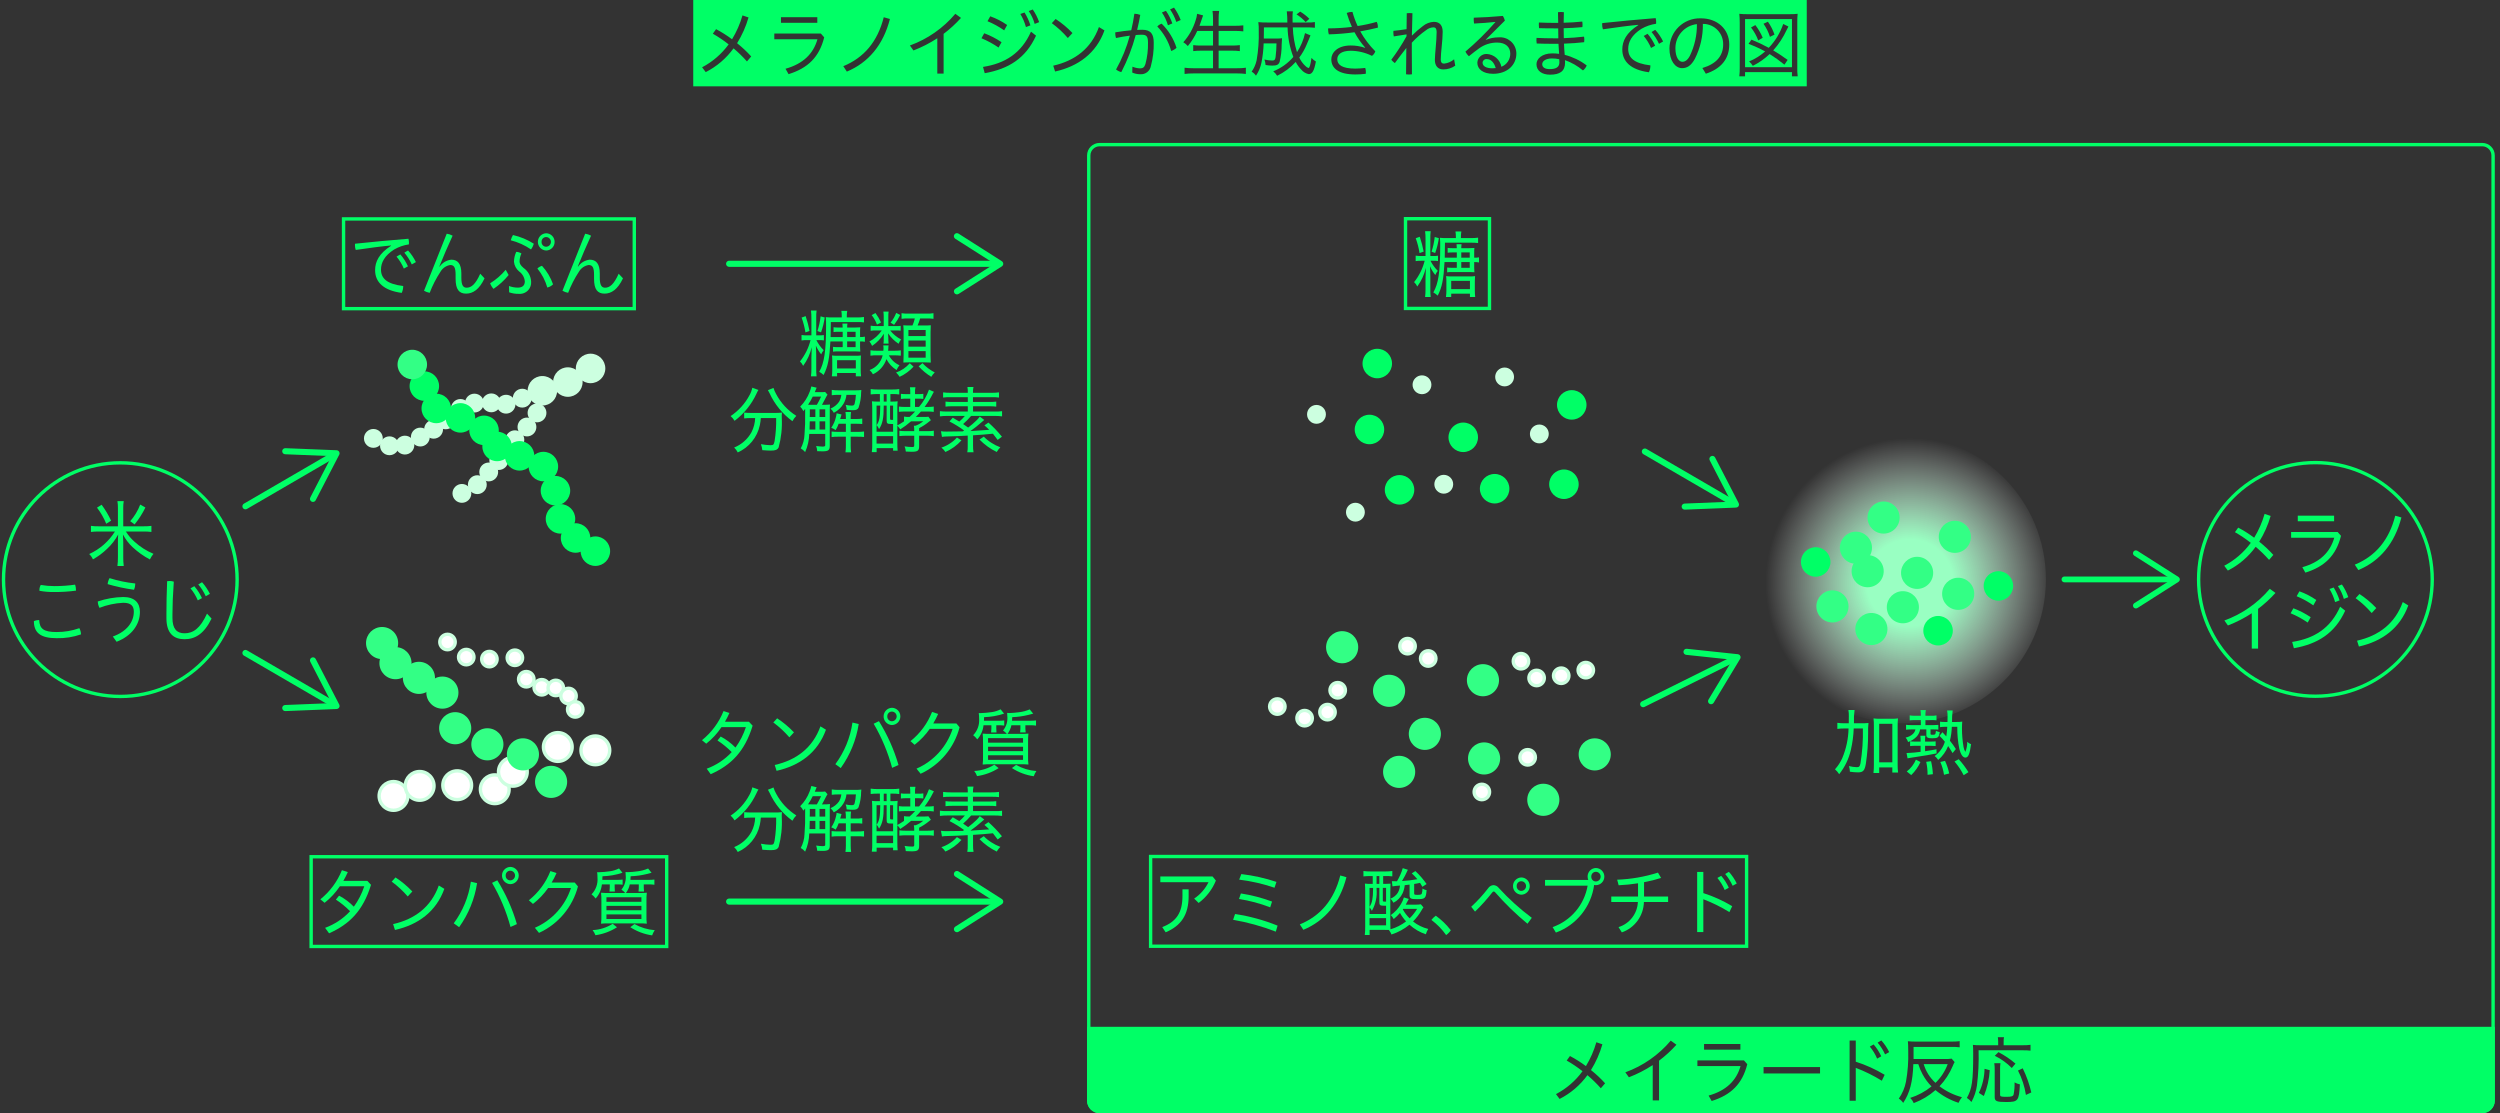 <?xml version="1.0" encoding="UTF-8"?>
<svg xmlns="http://www.w3.org/2000/svg" xmlns:xlink="http://www.w3.org/1999/xlink" version="1.1" viewBox="0 0 480 213.728">
  <rect x="0" y="0" width="480" height="213.728" fill="#333333" stroke="none"/>
  <defs>
    <style>
      .cls-1 {
        fill: url(#radial-gradient);
      }

      .cls-2 {
        fill: #ccffe0;
      }

      .cls-3 {
        fill: #33ff85;
      }

      .cls-4 {
        fill: #fff;
      }

      .cls-5 {
        stroke-width: 1.169px;
      }

      .cls-5, .cls-6 {
        fill: none;
        stroke: #0f6;
        stroke-linecap: round;
        stroke-linejoin: round;
      }

      .cls-6 {
        stroke-width: 1.109px;
      }

      .cls-7 {
        fill: #0f6;
      }
    </style>
    <radialGradient id="radial-gradient" cx="365.71" cy="723.266" fx="365.71" fy="723.266" r="27.743" gradientTransform="translate(1 -611.375)" gradientUnits="userSpaceOnUse">
      <stop offset=".3" stop-color="#99ffc2"/>
      <stop offset="1" stop-color="#fff" stop-opacity="0"/>
    </radialGradient>
  </defs>
  <!-- Generator: Adobe Illustrator 28.6.0, SVG Export Plug-In . SVG Version: 1.2.0 Build 709)  -->
  <g>
    <g id="Layer_1">
      <g id="_レイヤー_1">
        <path class="cls-7" d="M121.457,42.359v16.576h-55.169v-16.576h55.169M122.108,41.708h-56.472v17.878h56.472v-17.878h0Z"/>
        <path class="cls-7" d="M75.072,47.132c-1.635.14-4.21.478-6.772.857-.098-.294-.149-.603-.15-.913-.002-.094.002-.188.014-.281,3.488-.365,6.785-.688,10.259-.955.068.242.1.493.096.744.002.113-.002.225-.014.337-.998.146-1.96.48-2.834.984-1.866,1.193-2.52,2.528-2.52,3.848,0,1.686,1.103,2.782,4.264,3.161.008.456-.09.908-.286,1.32-3.502-.463-5.109-2.079-5.109-4.354,0-1.63.735-3.203,3.065-4.692l-.013-.056h0ZM76.869,48.846c.59.692,1.08,1.462,1.458,2.289l-.79.436c-.353-.832-.826-1.608-1.403-2.304,0,0,.735-.421.735-.421ZM78.341,48.087c.609.668,1.118,1.42,1.512,2.234l-.79.449c-.37-.816-.852-1.577-1.431-2.261,0,0,.709-.422.709-.422Z"/>
        <path class="cls-7" d="M85.772,44.87c.397.056.78.185,1.131.38-.913,1.98-1.744,3.919-2.548,5.913l.055.028c.514-.75,1.33-1.237,2.234-1.334,1.226,0,1.935.773,1.935,2.655v.815c0,1.475.368,1.91,1.022,1.91.872,0,1.689-.618,2.602-2.683l.831.885c-1.008,2.135-2.234,2.936-3.542,2.936-1.336,0-2.017-.787-2.017-2.852v-.758c0-1.405-.286-1.883-1.035-1.883-.774.128-1.452.591-1.853,1.265-.841,1.278-1.54,2.643-2.085,4.073-.383-.067-.752-.2-1.09-.393l4.36-10.957v-0Z"/>
        <path class="cls-7" d="M97.659,52.807c-.832,1.023-1.81,1.918-2.903,2.655-.285-.31-.507-.673-.654-1.068,1.133-.7,2.145-1.577,2.998-2.599l.559,1.012ZM97.727,54.914c.54.202,1.112.307,1.689.309.872,0,1.349-.407,1.349-1.194-.069-.765-.466-1.462-1.09-1.91-.57-.463-.929-1.137-.995-1.869.015-.655.163-1.3.436-1.896.353.017.695.123.995.309-.218.472-.338.983-.354,1.503,0,.393.136.745.763,1.278.867.602,1.406,1.572,1.458,2.627.095,1.204-.804,2.258-2.008,2.353-.139.011-.279.009-.418-.007-.612.011-1.221-.089-1.798-.295,0,0-.027-1.208-.027-1.208ZM98.49,45.123c1.42.327,2.775.892,4.006,1.672-.112.396-.297.767-.546,1.095-1.182-.807-2.496-1.401-3.883-1.755.091-.356.233-.697.423-1.012h0ZM104.061,51.037c.943,1.028,1.666,2.237,2.126,3.554-.304.304-.686.518-1.104.618-.378-1.335-1.027-2.579-1.907-3.652.246-.245.551-.424.885-.52h0ZM106.487,46.444c.005.904-.718,1.643-1.622,1.657-.915-.036-1.629-.807-1.593-1.722.034-.865.728-1.559,1.593-1.593.904.015,1.627.754,1.622,1.658h0ZM103.98,46.444c-.028.483.341.897.824.926.02.001.041.002.061.001.512-.008.921-.429.913-.941-.008-.501-.412-.905-.913-.913-.484-.006-.88.381-.886.865-0.0.021 0.0.041.001.062h0Z"/>
        <path class="cls-7" d="M112.352,44.87c.397.057.78.185,1.131.38-.913,1.98-1.744,3.919-2.548,5.913l.054.028c.515-.75,1.331-1.237,2.235-1.334,1.226,0,1.935.773,1.935,2.655v.815c0,1.475.368,1.91,1.022,1.91.872,0,1.689-.618,2.602-2.683l.831.885c-1.008,2.135-2.234,2.936-3.542,2.936-1.336,0-2.017-.787-2.017-2.852v-.758c0-1.405-.286-1.883-1.035-1.883-.774.128-1.452.591-1.853,1.265-.841,1.278-1.54,2.644-2.085,4.073-.383-.067-.752-.2-1.09-.393l4.36-10.957v-0Z"/>
        <path class="cls-7" d="M127.678,164.819v16.576H60.065v-16.576h67.613M128.329,164.168H59.414v17.878h68.915v-17.878h0Z"/>
        <path class="cls-7" d="M62.418,178.145c1.828-.67,3.471-1.762,4.796-3.188-.824-.842-1.738-1.591-2.725-2.234l.614-.758c1.049.555,2.006,1.27,2.834,2.121.867-1.194,1.542-2.516,2.002-3.919h-4.687c-.803,1.205-1.792,2.276-2.929,3.174l-.818-.674c1.837-1.477,3.263-3.402,4.142-5.59l1.131.365c-.253.578-.539,1.141-.858,1.685h4.605l.709.759c-1.526,4.987-4.142,7.571-8.053,9.313l-.763-1.054h0Z"/>
        <path class="cls-7" d="M75.939,168.468c1.179.769,2.262,1.674,3.229,2.697l-.886.955c-.914-1.065-1.947-2.021-3.079-2.851,0,0,.736-.801.736-.801ZM75.477,177.429c4.155-.941,7.289-3.287,8.774-7.417l1.063.646c-1.581,4.383-5.028,6.898-9.483,7.895,0,0-.354-1.124-.354-1.124Z"/>
        <path class="cls-7" d="M87.117,177.275c1.74-2.351,2.869-5.097,3.284-7.993l1.199.281c-.468,3.05-1.649,5.947-3.447,8.456,0,0-1.036-.744-1.036-.744ZM95.483,169.016c1.632,2.62,2.897,5.45,3.76,8.414l-1.226.548c-.801-2.967-1.992-5.815-3.542-8.47,0,0,1.008-.492,1.008-.492ZM99.598,168.103c.005.904-.718,1.643-1.622,1.657-.915-.036-1.628-.807-1.593-1.722.034-.865.727-1.559,1.593-1.593.904.015,1.627.754,1.622,1.658h0ZM97.091,168.103c-.028.483.34.897.823.926.021.001.041.002.062.001.512-.008.921-.429.913-.941-.008-.501-.412-.905-.913-.913-.484-.006-.88.381-.886.865-0.0.021 0.0.041.001.062h0Z"/>
        <path class="cls-7" d="M110.353,169.451l.614.745c-1.026,3.946-3.773,7.222-7.481,8.92l-.79-.984c3.299-1.436,5.824-4.218,6.935-7.641h-4.387c-.811,1.163-1.794,2.195-2.916,3.062l-.79-.702c1.851-1.471,3.279-3.404,4.142-5.605l1.172.379c-.272.629-.587,1.239-.94,1.826h4.441-0Z"/>
        <path class="cls-7" d="M115.564,169.803c-.099,1.009-.52,1.959-1.199,2.711-.224-.303-.49-.573-.79-.801.823-.843,1.241-2.001,1.144-3.175.002-.361-.021-.723-.068-1.081.09.01.181.015.272.014.753-.02,1.503-.086,2.248-.197.584-.086,1.15-.267,1.676-.534l.668.829c-1.24.413-2.535.64-3.842.674-.014.338-.014.492-.028.689h2.848c.351.007.701-.011,1.049-.056v.983c-.343-.043-.689-.062-1.035-.056h-.491v.618c0,.182.027.604.041.758h-1.035c.027-.225.054-.562.054-.744v-.632h-1.512,0ZM118.466,178.033c-1.256.799-2.668,1.321-4.142,1.531-.129-.354-.313-.686-.545-.983,1.368-.064,2.696-.48,3.856-1.208,0,0,.831.66.831.66ZM124.583,168.932c.355.005.71-.013,1.063-.056v.997c-.347-.055-.698-.078-1.049-.07h-.994v.646c.002.244.02.488.054.73h-1.063c.033-.233.052-.467.055-.702v-.674h-1.731c-.118.603-.374,1.17-.749,1.657h2.507c.654,0,1.063-.014,1.512-.056-.059.545-.082,1.094-.068,1.643v2.754c-.016.516.006,1.032.068,1.545-.48-.045-.962-.064-1.444-.056h-5.913c-.478-.007-.955.011-1.431.056.06-.522.083-1.048.068-1.573v-2.74c.011-.544-.011-1.088-.068-1.629.485.043.971.062,1.458.056h3.188c-.212-.25-.46-.468-.735-.646.648-.794.943-1.819.817-2.837.006-.183-.003-.366-.027-.548.13.022.263.032.395.028.625-.019,1.248-.07,1.867-.155.714-.078,1.412-.263,2.071-.548l.667.815c-.145.037-.445.117-.899.239-1.022.256-2.067.402-3.12.435-.014.324-.014.366-.041.689h3.542ZM116.436,173.145h6.717v-.871h-6.717v.871h0ZM116.436,174.774h6.717v-.843h-6.717v.843h0ZM116.436,176.446h6.717v-.885h-6.717v.885h0ZM121.818,177.415c1.197.674,2.526,1.077,3.896,1.18-.214.307-.384.642-.504.997-1.497-.212-2.929-.749-4.196-1.573l.804-.604h0Z"/>
        <path class="cls-4" d="M75.552,155.582c-1.524 0-2.76-1.235-2.76-2.759,0-1.524,1.235-2.76,2.759-2.76s2.76,1.235,2.76,2.759c-.002,1.523-1.236,2.758-2.759,2.76Z"/>
        <path class="cls-2" d="M75.551,150.388c1.344,0,2.434,1.09,2.434,2.434s-1.09,2.434-2.434,2.434-2.434-1.09-2.434-2.434c.002-1.344,1.09-2.433,2.434-2.434M75.551,149.737c-1.704,0-3.085,1.381-3.085,3.085s1.381,3.085,3.085,3.085,3.085-1.381,3.085-3.085h0c0-1.704-1.381-3.085-3.085-3.085Z"/>
        <path class="cls-4" d="M80.573,153.65c-1.524 0-2.76-1.235-2.76-2.759,0-1.524,1.235-2.76,2.759-2.76s2.76,1.235,2.76,2.759v.001c-.002,1.523-1.236,2.757-2.759,2.759Z"/>
        <path class="cls-2" d="M80.573,148.457c1.344,0,2.434,1.09,2.434,2.434s-1.09,2.434-2.434,2.434-2.434-1.09-2.434-2.434c.002-1.344,1.09-2.433,2.434-2.434M80.573,147.806c-1.704,0-3.085,1.381-3.085,3.085s1.381,3.085,3.085,3.085,3.085-1.381,3.085-3.085h0c0-1.704-1.381-3.085-3.085-3.085Z"/>
        <path class="cls-4" d="M87.784,153.521c-1.524,0-2.759-1.235-2.759-2.759s1.235-2.759,2.759-2.759,2.759,1.235,2.759,2.759h0c-.002,1.523-1.236,2.757-2.759,2.759Z"/>
        <path class="cls-2" d="M87.783,148.328c1.344,0,2.434,1.09,2.434,2.434s-1.09,2.434-2.434,2.434-2.434-1.09-2.434-2.434c.002-1.344,1.09-2.433,2.434-2.434M87.783,147.677c-1.704,0-3.085,1.381-3.085,3.085s1.381,3.085,3.085,3.085,3.085-1.381,3.085-3.085h0c0-1.704-1.381-3.085-3.085-3.085Z"/>
        <path class="cls-4" d="M94.994,154.294c-1.524 0-2.76-1.235-2.76-2.759,0-1.524,1.235-2.76,2.759-2.76s2.76,1.235,2.76,2.759h0c-.002,1.523-1.236,2.758-2.759,2.76Z"/>
        <path class="cls-2" d="M94.994,149.101c1.344,0,2.434,1.09,2.434,2.434s-1.09,2.434-2.434,2.434-2.434-1.09-2.434-2.434c.002-1.344,1.09-2.433,2.434-2.434M94.994,148.45c-1.704,0-3.085,1.381-3.085,3.085s1.381,3.085,3.085,3.085,3.085-1.381,3.085-3.085h0c0-1.704-1.381-3.085-3.085-3.085Z"/>
        <path class="cls-4" d="M107.097,146.183c-1.524 0-2.76-1.235-2.76-2.759,0-1.524,1.235-2.76,2.759-2.76s2.76,1.235,2.76,2.759c-.002,1.523-1.236,2.758-2.759,2.76Z"/>
        <path class="cls-2" d="M107.097,140.989c1.344,0,2.434,1.09,2.434,2.434s-1.09,2.434-2.434,2.434-2.434-1.09-2.434-2.434h0c.002-1.344,1.09-2.433,2.434-2.434M107.097,140.338c-1.704,0-3.085,1.381-3.085,3.085s1.381,3.085,3.085,3.085,3.085-1.381,3.085-3.085-1.381-3.085-3.085-3.085Z"/>
        <circle class="cls-4" cx="114.307" cy="144.067" r="2.759"/>
        <path class="cls-2" d="M114.307,141.633c1.344,0,2.434,1.09,2.434,2.434s-1.09,2.434-2.434,2.434-2.434-1.09-2.434-2.434c.002-1.344,1.09-2.433,2.434-2.434M114.307,140.982c-1.704,0-3.085,1.381-3.085,3.085s1.381,3.085,3.085,3.085,3.085-1.381,3.085-3.085h0c0-1.704-1.381-3.085-3.085-3.085Z"/>
        <path class="cls-4" d="M98.471,150.947c-1.524 0-2.76-1.235-2.76-2.759,0-1.524,1.235-2.76,2.759-2.76s2.76,1.235,2.76,2.759c-.002,1.523-1.236,2.758-2.759,2.76Z"/>
        <path class="cls-2" d="M98.47,145.753c1.344,0,2.434,1.09,2.434,2.434s-1.09,2.434-2.434,2.434-2.434-1.09-2.434-2.434h0c.002-1.344,1.09-2.433,2.434-2.434M98.47,145.102c-1.704,0-3.085,1.381-3.085,3.085s1.381,3.085,3.085,3.085,3.085-1.381,3.085-3.085h0c0-1.704-1.381-3.085-3.085-3.085h0Z"/>
        <path class="cls-4" d="M85.923,124.749c-.819,0-1.483-.664-1.483-1.483s.664-1.483,1.483-1.483,1.483.664,1.483,1.483h0c-.001.819-.665,1.482-1.483,1.483Z"/>
        <path class="cls-2" d="M85.923,122.108c.64,0,1.158.518,1.158,1.158s-.518,1.158-1.158,1.158-1.158-.518-1.158-1.158h0c.001-.639.519-1.157,1.158-1.158M85.923,121.457c-.999,0-1.809.81-1.809,1.809s.81,1.809,1.809,1.809,1.809-.81,1.809-1.809-.81-1.809-1.809-1.809Z"/>
        <circle class="cls-4" cx="89.522" cy="126.163" r="1.483"/>
        <path class="cls-2" d="M89.522,125.005c.64,0,1.158.518,1.158,1.158s-.518,1.158-1.158,1.158-1.158-.518-1.158-1.158c.001-.639.519-1.157,1.158-1.158M89.522,124.354c-.999,0-1.809.81-1.809,1.809s.81,1.809,1.809,1.809,1.809-.81,1.809-1.809-.81-1.809-1.809-1.809h0Z"/>
        <circle class="cls-4" cx="93.964" cy="126.549" r="1.483"/>
        <path class="cls-2" d="M93.964,125.391c.64,0,1.158.518,1.158,1.158s-.518,1.158-1.158,1.158-1.158-.518-1.158-1.158c.001-.639.519-1.157,1.158-1.158M93.964,124.74c-.999,0-1.809.81-1.809,1.809s.81,1.809,1.809,1.809,1.809-.81,1.809-1.809h0c0-.999-.81-1.809-1.809-1.809h0Z"/>
        <path class="cls-4" d="M98.857,127.775c-.819 0-1.484-.664-1.484-1.483,0-.819.664-1.484,1.483-1.484.819-0,1.484.664,1.484,1.483v.001c-.001.819-.665,1.482-1.483,1.483Z"/>
        <path class="cls-2" d="M98.856,125.134c.64,0,1.158.518,1.158,1.158s-.518,1.158-1.158,1.158-1.158-.518-1.158-1.158h0c.001-.639.519-1.157,1.158-1.158M98.856,124.483c-.999,0-1.809.81-1.809,1.809s.81,1.809,1.809,1.809,1.809-.81,1.809-1.809h0c0-.999-.81-1.809-1.809-1.809Z"/>
        <path class="cls-4" d="M101.045,131.895c-.819-0-1.483-.665-1.483-1.484s.665-1.483,1.484-1.483c.819 0,1.483.664,1.483,1.483-.001.819-.665,1.483-1.484,1.483Z"/>
        <path class="cls-2" d="M101.045,129.254c.64,0,1.158.518,1.158,1.158s-.518,1.158-1.158,1.158-1.158-.518-1.158-1.158h0c.001-.639.519-1.157,1.158-1.158M101.045,128.603c-.999,0-1.809.81-1.809,1.809s.81,1.809,1.809,1.809,1.809-.81,1.809-1.809h0c0-.999-.81-1.809-1.809-1.809h0Z"/>
        <path class="cls-4" d="M104.007,133.44c-.819-0-1.483-.665-1.483-1.484s.665-1.483,1.484-1.483c.819 0,1.483.664,1.483,1.483-.001.819-.665,1.483-1.484,1.483Z"/>
        <path class="cls-2" d="M104.007,130.799c.64,0,1.158.518,1.158,1.158s-.518,1.158-1.158,1.158-1.158-.518-1.158-1.158h0c.001-.639.519-1.157,1.158-1.158M104.007,130.148c-.999,0-1.809.81-1.809,1.809s.81,1.809,1.809,1.809,1.809-.81,1.809-1.809h0c0-.999-.81-1.809-1.809-1.809Z"/>
        <circle class="cls-4" cx="106.711" cy="132.086" r="1.483"/>
        <path class="cls-2" d="M106.711,130.928c.64,0,1.158.518,1.158,1.158s-.518,1.158-1.158,1.158-1.158-.518-1.158-1.158c.001-.639.519-1.157,1.158-1.158M106.711,130.277c-.999,0-1.809.81-1.809,1.809s.81,1.809,1.809,1.809,1.809-.81,1.809-1.809h0c0-.999-.81-1.809-1.809-1.809Z"/>
        <circle class="cls-4" cx="109.157" cy="133.631" r="1.483"/>
        <path class="cls-2" d="M109.157,132.473c.64,0,1.158.518,1.158,1.158s-.518,1.158-1.158,1.158-1.158-.518-1.158-1.158c.001-.639.519-1.157,1.158-1.158M109.157,131.822c-.999,0-1.809.81-1.809,1.809s.81,1.809,1.809,1.809,1.809-.81,1.809-1.809-.81-1.809-1.809-1.809h0Z"/>
        <circle class="cls-4" cx="110.445" cy="136.206" r="1.483"/>
        <path class="cls-2" d="M110.445,135.048c.64,0,1.158.518,1.158,1.158s-.518,1.158-1.158,1.158-1.158-.518-1.158-1.158c.001-.639.519-1.157,1.158-1.158M110.445,134.397c-.999,0-1.809.81-1.809,1.809s.81,1.809,1.809,1.809,1.809-.81,1.809-1.809h0c0-.999-.81-1.809-1.809-1.809h0Z"/>
        <g>
          <circle class="cls-3" cx="75.933" cy="127.328" r="3.085"/>
          <circle class="cls-3" cx="73.362" cy="123.466" r="3.085"/>
          <circle class="cls-3" cx="80.433" cy="130.149" r="3.085"/>
          <circle class="cls-3" cx="84.939" cy="132.982" r="3.085"/>
          <circle class="cls-3" cx="87.397" cy="139.818" r="3.085"/>
          <circle class="cls-3" cx="93.578" cy="142.908" r="3.085"/>
          <circle class="cls-3" cx="100.402" cy="144.839" r="3.085"/>
          <circle class="cls-3" cx="105.809" cy="150.118" r="3.085"/>
        </g>
        <circle class="cls-2" cx="71.689" cy="84.172" r="1.809"/>
        <circle class="cls-2" cx="74.779" cy="85.589" r="1.809"/>
        <circle class="cls-2" cx="77.74" cy="85.46" r="1.809"/>
        <circle class="cls-2" cx="80.702" cy="83.915" r="1.809"/>
        <circle class="cls-2" cx="83.255" cy="82.415" r="1.809"/>
        <circle class="cls-2" cx="85.573" cy="80.612" r="1.809"/>
        <circle class="cls-2" cx="88.406" cy="78.423" r="1.809"/>
        <circle class="cls-2" cx="91.09" cy="77.393" r="1.809"/>
        <circle class="cls-2" cx="94.331" cy="77.348" r="1.809"/>
        <circle class="cls-2" cx="97.163" cy="77.606" r="1.809"/>
        <circle class="cls-2" cx="100.273" cy="76.447" r="1.809"/>
        <circle class="cls-2" cx="103.106" cy="79.28" r="1.809"/>
        <circle class="cls-2" cx="101.174" cy="81.984" r="1.809"/>
        <circle class="cls-2" cx="98.856" cy="84.43" r="1.809"/>
        <circle class="cls-2" cx="95.766" cy="88.428" r="1.809"/>
        <circle class="cls-2" cx="93.835" cy="90.617" r="1.809"/>
        <circle class="cls-2" cx="91.646" cy="93.057" r="1.809"/>
        <circle class="cls-2" cx="88.685" cy="94.731" r="1.809"/>
        <circle class="cls-2" cx="104.135" cy="75.031" r="2.833"/>
        <circle class="cls-2" cx="109.028" cy="73.357" r="2.833"/>
        <circle class="cls-2" cx="113.389" cy="70.739" r="2.833"/>
        <circle class="cls-7" cx="81.474" cy="74.129" r="2.833"/>
        <circle class="cls-3" cx="79.161" cy="69.987" r="2.833"/>
        <circle class="cls-7" cx="83.764" cy="78.423" r="2.833"/>
        <circle class="cls-7" cx="88.406" cy="80.232" r="2.833"/>
        <circle class="cls-7" cx="92.934" cy="82.627" r="2.833"/>
        <circle class="cls-7" cx="95.444" cy="85.718" r="2.833"/>
        <circle class="cls-7" cx="99.758" cy="87.52" r="2.833"/>
        <circle class="cls-7" cx="104.329" cy="89.58" r="2.833"/>
        <circle class="cls-7" cx="106.646" cy="94.216" r="2.833"/>
        <circle class="cls-7" cx="107.612" cy="99.623" r="2.833"/>
        <circle class="cls-7" cx="110.509" cy="103.293" r="2.833"/>
        <circle class="cls-7" cx="114.312" cy="105.825" r="2.833"/>
        <path class="cls-7" d="M23.102,89.189c12.206,0,22.102,9.895,22.102,22.102s-9.895,22.102-22.102,22.102S1,123.497,1,111.29s9.895-22.102,22.102-22.102h0M23.102,88.537c-12.566,0-22.753,10.187-22.753,22.753s10.187,22.753,22.753,22.753,22.753-10.187,22.753-22.753h0c-.014-12.56-10.193-22.739-22.753-22.753Z"/>
        <path class="cls-7" d="M27.588,101.051c.496.008.993-.02,1.485-.084v1.166c-.492-.062-.989-.09-1.485-.084h-3.42c.45.728,1.005,1.386,1.648,1.952,1.073.983,2.309,1.772,3.652,2.332-.271.334-.504.697-.695,1.082-1.204-.636-2.317-1.43-3.311-2.36-.75-.7-1.376-1.522-1.853-2.43.027.491.055,1.025.055,1.376v2.978c-.005.563.027,1.127.095,1.686h-1.213c.07-.564.102-1.132.096-1.7v-2.95c-.006-.469.012-.937.054-1.404-.561,1.054-1.299,2.004-2.18,2.809-.802.771-1.7,1.436-2.67,1.981-.167-.388-.413-.737-.722-1.026,2.041-.92,3.762-2.426,4.946-4.326h-3.107c-.501-.006-1.002.022-1.499.084v-1.166c.497.066.998.094,1.499.084h3.679v-3.497c.007-.447-.025-.894-.096-1.335h1.213c-.073.441-.105.888-.095,1.335v3.497h3.924,0ZM20.395,100.56c-.449-1.105-1.045-2.145-1.772-3.091l.886-.561c.709.957,1.321,1.983,1.826,3.062,0,0-.94.59-.94.59ZM24.999,100.068c.824-.94,1.475-2.02,1.921-3.188l.995.561c-.561,1.159-1.256,2.248-2.071,3.245,0,0-.845-.618-.845-.618Z"/>
        <path class="cls-7" d="M15.552,121.803c-1.502.52-3.084.767-4.673.73-3.107,0-4.374-1.053-4.374-3.287.289-.124.599-.191.913-.197h.109c.082,1.658.818,2.304,3.338,2.304,1.49.007,2.97-.244,4.374-.744.198.368.305.777.313,1.194h0ZM10.47,113.67c-.973.017-1.945-.063-2.902-.238v-.099c-.008-.359.081-.713.259-1.025.869.151,1.748.226,2.63.225,1.326.002,2.651-.092,3.964-.281.106.317.161.649.164.983v.169c-1.364.182-2.739.271-4.115.266Z"/>
        <path class="cls-7" d="M21.662,122.21c2.684-.955,4.033-2.795,4.033-4.762,0-1.138-.572-1.714-2.044-1.714-1.559.075-3.096.403-4.551.97-.203-.376-.315-.795-.327-1.222,1.572-.534,3.218-.823,4.878-.857,2.18,0,3.216,1.095,3.216,2.851,0,2.346-1.486,4.579-4.483,5.745l-.722-1.011h-0ZM25.966,112.027v.126c-.004.372-.082.74-.231,1.082-1.714-.234-3.409-.596-5.069-1.082.039-.406.165-.798.368-1.151,1.606.505,3.258.848,4.932,1.025h0Z"/>
        <path class="cls-7" d="M31.953,117.885c0-1.855.041-3.92.136-6.293.157-.029.317-.044.477-.043.273,0,.544.043.804.127-.177,2.486-.259,4.593-.259,6.265v.716c0,2.093.845,2.936,2.317,2.936,1.648,0,2.997-.899,4.319-3.779l.872.956c-1.458,2.977-3.189,3.961-5.191,3.961-1.99,0-3.475-1.026-3.475-4.032v-.814h0ZM37.308,112.547c.589.695,1.084,1.464,1.471,2.289l-.804.436c-.344-.837-.818-1.614-1.403-2.304l.736-.421ZM38.793,111.788c.601.674,1.109,1.426,1.512,2.234l-.804.449c-.37-.816-.851-1.577-1.43-2.261l.722-.422Z"/>
        <path class="cls-7" d="M476.597,28.092c.967.001,1.751.785,1.752,1.752v181.482c-.001.967-.785,1.751-1.752,1.752H211.118c-.967-.001-1.751-.785-1.752-1.752V29.844c.001-.967.785-1.751,1.752-1.752h265.479M476.597,27.441H211.118c-1.327,0-2.403,1.076-2.403,2.403v181.482c0,1.327,1.076,2.403,2.403,2.403h265.479c1.327,0,2.403-1.076,2.403-2.403V29.844c0-1.327-1.076-2.403-2.403-2.403h0Z"/>
        <line class="cls-5" x1="139.992" y1="50.648" x2="191.225" y2="50.648"/>
        <path class="cls-7" d="M183.238,56.257c-.173-.272-.092-.633.18-.807 0,0,0-0.0 0-0l7.54-4.802-7.54-4.802c-.274-.171-.357-.531-.186-.805.171-.274.531-.357.805-.186.003.002.006.004.009.006l8.314,5.295c.272.173.352.535.179.807-.046.072-.107.133-.179.179l-8.314,5.295c-.273.173-.634.093-.808-.179h0Z"/>
        <path class="cls-7" d="M157.273,64.388c.305.008.611-.011.913-.056v1.026c-.302-.046-.608-.065-.913-.057h-.531c.36.718.833,1.373,1.403,1.939-.201.239-.362.51-.477.801-.417-.512-.761-1.08-1.022-1.686.041.604.068,1.433.068,1.896v2.515c-.01.497.013.995.068,1.489h-1.076c.06-.494.087-.991.082-1.489v-2.065c0-.408.027-1.222.068-2.037-.304,1.292-.865,2.51-1.649,3.582-.145-.32-.354-.606-.613-.843.962-1.206,1.654-2.605,2.03-4.102h-.64c-.365-.015-.73.009-1.09.071v-1.054c.361.055.725.079,1.09.07h.804v-3.301c.01-.488-.018-.977-.082-1.461h1.076c-.059.48-.082.964-.068,1.447v3.315h.559ZM154.684,60.694c.316.932.567,1.885.75,2.852l-.791.28c-.153-.972-.399-1.926-.735-2.851l.776-.281ZM158.348,60.961c-.138.972-.375,1.927-.708,2.851l-.695-.252c.3-.918.506-1.864.613-2.824l.79.225ZM159.438,65.553c-.177,3.329-.477,4.818-1.308,6.448-.25-.245-.534-.454-.844-.618.981-1.7,1.321-3.976,1.321-8.878.011-.539-.007-1.078-.054-1.615.398.044.799.063,1.199.056h1.866v-.225c.004-.348-.023-.696-.081-1.039h1.13c-.059.348-.086.7-.081,1.053v.211h2.016c.428.006.857-.022,1.281-.084v1.039c-.425-.056-.853-.079-1.281-.07h-5.082c-.013,1.475-.013,2.065-.041,2.879h2.316v-1.011h-.844c-.305-.002-.61.016-.913.056v-.927c.311.043.626.062.94.056h.817c-.004-.254-.022-.506-.054-.758h.967c-.042.25-.06.504-.054.758h1.485c.346.004.692-.011,1.036-.042-.036.294-.05.589-.041.885v.983c.31.016.622-.007.926-.07v.983c-.305-.06-.616-.083-.926-.07v1.068c-.004.296.009.591.041.885-.3-.028-.586-.042-.968-.042h-3.379c-.296-.003-.592.016-.885.056v-.927c.298.044.598.062.899.056h.953v-1.096h-2.357,0ZM159.793,69.135c.006-.296-.012-.592-.055-.885.339.043.68.062,1.022.056h3.556c.328.006.656-.013.981-.056-.03.317-.044.636-.041.955v1.77c-.003.427.02.854.068,1.279h-1.008v-.633h-3.597v.633h-1.008c.056-.396.083-.795.082-1.194v-1.925h0ZM160.719,70.751h3.597v-1.588h-3.597v1.588ZM164.275,63.7h-1.621v1.011h1.621v-1.011ZM162.654,65.553v1.096h1.621v-1.096h-1.621Z"/>
        <path class="cls-7" d="M172.047,62.603c.296.015.593.001.886-.042v.927c-.289-.033-.581-.047-.872-.042h-1.145c.564.723,1.281,1.313,2.099,1.728-.201.252-.366.531-.491.829-.795-.528-1.48-1.206-2.017-1.995.033.28.051.561.055.843v.407c-.004.24.009.479.041.717h-.981c.041-.232.059-.468.054-.703v-.407c0-.253,0-.45.028-.787-.577.932-1.348,1.727-2.262,2.332-.122-.309-.297-.595-.518-.843.957-.495,1.773-1.225,2.371-2.121h-1.049c-.36-.012-.721.011-1.077.07v-.983c.36.059.725.083,1.09.07h1.417v-1.868c.001-.306-.022-.611-.068-.913h1.009c-.042.302-.06.608-.055.913v1.868s1.485,0,1.485,0ZM170.657,68.222c.451.845,1.17,1.517,2.044,1.91-.229.276-.417.584-.558.914-.829-.506-1.503-1.23-1.949-2.093-.424,1.285-1.361,2.337-2.589,2.907-.166-.309-.388-.585-.654-.814,1.268-.448,2.22-1.513,2.521-2.824h-1.131c-.405-.012-.811.011-1.212.07v-1.039c.401.063.806.091,1.212.084h1.267c.014-.182.027-.295.027-.449.004-.193-.014-.387-.054-.576h1.036c-.046.198-.064.401-.055.604-.014.126-.014.225-.041.421h1.254c.396.006.792-.017,1.185-.07v1.025c-.407-.05-.816-.073-1.226-.07,0,0-1.077,0-1.077,0ZM168.096,60.104c.416.566.772,1.173,1.063,1.812l-.777.407c-.242-.659-.587-1.275-1.022-1.826l.736-.393ZM172.837,60.483c-.328.664-.72,1.295-1.171,1.883l-.682-.422c.463-.559.831-1.19,1.09-1.868l.763.407h0ZM175.399,70.399c-.749.825-1.658,1.49-2.671,1.953-.196-.301-.424-.579-.681-.829,1.019-.351,1.927-.967,2.63-1.784,0,0,.722.66.722.66ZM174.35,61.143c-.419-.012-.839.011-1.254.071v-1.082c.441.073.888.102,1.335.084h3.434c.456.018.912-.01,1.362-.084v1.082c-.451-.059-.907-.083-1.362-.071h-1.199c-.129.461-.293.912-.491,1.349h1.295c.414.007.828-.007,1.24-.042-.027.323-.041.744-.041,1.278v4.523c0,.548.014.983.041,1.363-.463-.028-.75-.042-1.145-.042h-2.997c-.373-.006-.746.007-1.117.042.027-.394.04-.787.04-1.264v-4.594c.007-.436-.011-.872-.054-1.306.313.028.586.042,1.158.042h.6c.194-.434.345-.885.449-1.349h-1.294ZM174.418,64.528h3.311v-1.166h-3.311v1.166ZM174.418,66.565h3.311v-1.18h-3.311v1.18ZM174.418,68.672h3.311v-1.251h-3.311v1.251ZM177.116,69.725c.676.727,1.473,1.331,2.357,1.784-.264.246-.489.53-.668.843-.897-.554-1.713-1.23-2.425-2.009l.736-.618Z"/>
        <path class="cls-7" d="M145.618,74.871c-.142.223-.266.459-.368.703-.95,2.063-2.396,3.858-4.21,5.225-.205-.342-.463-.65-.763-.913,1.521-1.013,2.767-2.389,3.624-4.003.252-.448.436-.931.545-1.433l1.172.421h-0ZM144.187,80.265c-.437-.001-.874.022-1.308.07v-1.123c.434.048.871.071,1.308.07h4.551c.469.011.938-.013,1.404-.07-.045.335-.058.673-.041,1.011.105,1.911-.098,3.828-.6,5.675-.245.464-.599.618-1.499.618-.395,0-.844-.028-1.635-.084-.042-.394-.133-.781-.272-1.152.598.115,1.204.181,1.812.197.586,0,.668-.085.817-.801.232-1.458.333-2.934.3-4.411h-2.943c-.031.463-.095.923-.191,1.377-.498,2.318-2.072,4.258-4.237,5.225-.174-.352-.41-.671-.695-.941,1.414-.565,2.589-1.603,3.325-2.936.439-.843.681-1.775.708-2.725h-.804,0ZM148.506,74.478c.127.405.296.796.505,1.166.904,1.716,2.243,3.164,3.883,4.2-.302.3-.555.646-.75,1.025-1.904-1.392-3.419-3.249-4.4-5.394-.11-.21-.218-.421-.3-.562l1.062-.435h-0Z"/>
        <path class="cls-7" d="M158.13,77.723c.41.006.82-.013,1.227-.056-.028.323-.041.618-.041,1.194v6.77c0,.815-.3,1.026-1.417,1.026-.177,0-.218,0-.995-.029-.021-.34-.089-.676-.204-.997.402.059.806.097,1.212.113.423,0,.532-.057.532-.295v-2.136h-3.066c-.03,1.202-.298,2.386-.79,3.484-.237-.283-.523-.521-.845-.702.442-.818.689-1.726.722-2.655.113-1.373.154-2.752.123-4.13v-.801c-.15.183-.164.211-.341.422-.152-.32-.36-.61-.613-.857.799-.8,1.417-1.763,1.812-2.823.145-.339.254-.692.327-1.054l1.022.239c-.041.07-.163.365-.354.857h1.226c.251.009.502-.005.75-.042l.463.519c-.173.27-.328.552-.463.843-.15.309-.423.801-.6,1.11,0,0,.313,0,.313,0ZM156.836,77.723c.286-.492.531-.955.817-1.573h-1.607c-.254.544-.555,1.066-.899,1.559.19.014.34.014.762.014h.927ZM156.55,82.471v-1.574h-1.077c-.009.656-.022,1.181-.04,1.574h1.117,0ZM155.487,78.594v.885l-.014.59h1.077v-1.475h-1.063,0ZM158.444,78.594h-1.09v1.475h1.09v-1.475ZM158.444,80.897h-1.09v1.574h1.09v-1.574ZM160.937,75.812c-.414-.007-.829.017-1.24.071v-1.026c.447.066.898.094,1.349.084h3.12c.405.007.81-.012,1.213-.056-.014.183-.027.225-.041.464-.006,1.004-.176,2.001-.504,2.95-.191.337-.477.463-1.09.463-.3,0-.572-.014-1.185-.07-.006-.327-.07-.651-.191-.955.371.084.75.131,1.131.14.381,0,.504-.084.586-.351.146-.56.228-1.135.245-1.714h-1.812c-.065.61-.261,1.2-.573,1.728-.444.735-1.086,1.329-1.853,1.714-.161-.305-.378-.577-.64-.801.656-.268,1.222-.716,1.635-1.292.248-.411.402-.872.45-1.349h-.6ZM161.019,81.361c-.147.426-.339.836-.572,1.222-.257-.193-.542-.344-.845-.45.442-.64.752-1.361.913-2.121.063-.215.099-.436.109-.66l.953.225c-.127.421-.213.712-.258.871h1.09v-.281c.003-.358-.025-.715-.082-1.068h1.076c-.051.354-.074.711-.068,1.068v.281h.981c.415.014.831-.014,1.24-.084v1.053c-.412-.045-.826-.064-1.24-.056h-.981v1.559h1.294c.424.009.848-.014,1.268-.07v1.053c-.407-.046-.817-.065-1.227-.056h-1.335v1.756c-.005.418.022.836.082,1.25h-1.09c.059-.414.086-.832.082-1.25v-1.756h-1.581c-.387-.007-.774.016-1.158.07v-1.067c.393.049.789.072,1.185.07h1.554v-1.559h-1.39,0Z"/>
        <path class="cls-7" d="M172.292,85.083c0,.548.014,1.026.055,1.447h-.872v-.491h-3.161v.772h-.927c.069-.521.096-1.047.082-1.573v-6.63c0-.646-.014-1.082-.054-1.559.361.045.726.064,1.09.056h.436v-1.447h-.436c-.446-.001-.892.022-1.336.07v-1.025c.443.062.889.09,1.336.084h2.847c.438.005.875-.023,1.308-.084v1.039c-.411-.059-.825-.087-1.24-.084h-.463v1.447h.354c.346.008.693-.011,1.036-.056-.045.439-.063.879-.055,1.32v3.315c.44-.241.867-.503,1.281-.787v-.913c.351.062.707.086,1.063.071.372-.328.727-.675,1.063-1.04h-2.017c-.364-.003-.728.016-1.09.056v-1.011c.365.057.735.08,1.104.07h1.076v-1.587h-.845c-.319-.004-.637.015-.953.056v-.983c.311.044.626.063.94.056h.858v-.239c.011-.362-.012-.724-.068-1.081h1.063c-.071.356-.099.719-.082,1.081v.239h.708c.296.009.593-.01.886-.056v.983c-.289-.043-.58-.061-.872-.056h-.722v1.587h.777c.827-.983,1.473-2.106,1.907-3.315l.94.407c-.082.127-.095.169-.204.366-.448.894-.978,1.745-1.581,2.542h.668c.365.006.729-.017,1.09-.07v1.025c-.365-.055-.735-.078-1.104-.07h-1.362c-.309.363-.636.711-.981,1.04h1.54c.296.008.592-.006.885-.043l.477.661c-.036.028-.159.126-.368.295-.583.482-1.218.897-1.894,1.236v.576h1.662c.388.009.776-.019,1.159-.085v1.054c-.369-.062-.744-.09-1.118-.084h-1.703v2.05c0,.815-.3,1.026-1.417,1.026-.327,0-.831-.014-1.144-.042-.021-.343-.099-.681-.232-.998.477.079.96.121,1.444.127.341,0,.409-.056.409-.323v-1.84h-1.73c-.374-.001-.747.023-1.118.07v-1.026c.37.05.744.074,1.118.071h1.73v-.099c.01-.315-.013-.63-.068-.941h.313c.545-.195,1.049-.49,1.485-.871-.367.014-.585.028-.94.028h-1.403c-.647.571-1.339,1.088-2.071,1.546-.15-.261-.339-.498-.559-.703l-0,3.343h0ZM168.3,77.877v5.015h3.175v-1.489h-.327c-.804,0-.913-.084-.913-.73v-2.796h-.559v.127c0,2.289-.218,3.343-.899,4.382-.105-.28-.262-.537-.463-.758.545-.801.667-1.489.695-3.751h-.709v0ZM168.3,85.168h3.175v-1.433h-3.175v1.433ZM169.676,77.105h.559v-1.433h-.559v1.433ZM170.889,80.335c0,.267.027.281.45.281h.136v-2.739h-.586v2.458Z"/>
        <path class="cls-7" d="M180.665,82.794c.342.054.689.077,1.035.07.695,0,2.643-.028,3.161-.042.077-.063.16-.119.246-.169-.887-.652-1.825-1.23-2.807-1.728l.627-.73c.613.351.803.464,1.253.745.395-.323.756-.685,1.076-1.082h-3.379c-.474-.005-.947.023-1.417.084v-.997c.448.055.898.078,1.349.07h4.006v-1.011h-3.038c-.414-.006-.829.017-1.24.07v-.969c.411.055.826.078,1.24.07h3.038v-.913h-3.393c-.451-.013-.902.011-1.349.07v-.997c.479.064.962.092,1.445.084h3.297c.015-.371-.008-.743-.068-1.11h1.158c-.077.365-.109.738-.095,1.11h3.569c.478.007.957-.021,1.431-.084v.997c-.447-.06-.898-.084-1.349-.07h-3.651v.913h3.242c.41.009.82-.014,1.227-.07v.969c-.407-.054-.817-.077-1.227-.07h-3.229v1.011h4.238c.446.015.893-.009,1.335-.07v.997c-.47-.061-.943-.089-1.417-.084h-4.524c-.474.556-.989,1.077-1.539,1.559.477.323.558.379.967.674.585-.44,1.14-.918,1.662-1.432.209-.209.4-.435.573-.675l.858.646c-.163.127-.273.225-.477.408-.693.617-1.421,1.194-2.18,1.728.663-.029,1.867-.108,3.611-.239-.327-.337-.463-.45-.927-.857l.777-.534c.939.828,1.805,1.735,2.589,2.711l-.818.618c-.49-.66-.627-.843-.913-1.194-1.353.141-2.625.244-3.815.309v1.967c-.011.433.021.866.096,1.292h-1.199c.071-.427.098-.86.081-1.292v-1.91c-1.022.07-2.588.126-4.114.168-.279.003-.558.031-.832.084l-.19-1.095h0ZM184.601,84.55c-.854.957-1.904,1.718-3.079,2.233-.214-.319-.475-.604-.776-.843.596-.187,1.16-.462,1.675-.815.489-.307.93-.686,1.308-1.123l.872.548h0ZM188.893,83.833c.426.447.907.839,1.431,1.166.545.361,1.131.658,1.744.885-.274.265-.508.567-.695.899-1.232-.6-2.352-1.408-3.311-2.388l.831-.562h0Z"/>
        <path class="cls-7" d="M135.689,147.593c1.828-.67,3.471-1.763,4.796-3.189-.824-.842-1.738-1.59-2.725-2.233l.614-.759c1.049.555,2.005,1.271,2.834,2.121.867-1.194,1.543-2.516,2.002-3.919h-4.687c-.803,1.206-1.792,2.277-2.929,3.175l-.818-.674c1.837-1.478,3.263-3.403,4.142-5.591l1.131.365c-.253.578-.54,1.141-.858,1.686h4.605l.709.758c-1.526,4.987-4.142,7.572-8.053,9.313l-.763-1.053h0Z"/>
        <path class="cls-7" d="M149.211,137.916c1.179.768,2.263,1.674,3.229,2.697l-.886.955c-.914-1.065-1.947-2.022-3.079-2.852l.736-.8h0ZM148.748,146.877c4.155-.942,7.289-3.287,8.774-7.417l1.063.646c-1.581,4.383-5.028,6.897-9.483,7.894l-.354-1.123Z"/>
        <path class="cls-7" d="M160.388,146.722c1.741-2.351,2.869-5.097,3.284-7.993l1.199.281c-.468,3.051-1.649,5.948-3.447,8.457l-1.036-.745h0ZM168.754,138.464c1.632,2.619,2.897,5.45,3.76,8.414l-1.226.547c-.802-2.967-1.993-5.815-3.542-8.47l1.008-.491ZM172.869,137.55c.006.904-.718,1.644-1.622,1.658-.915-.036-1.629-.807-1.593-1.722.034-.865.728-1.559,1.593-1.593.904.014,1.627.753,1.622,1.657h0ZM170.362,137.55c-.028.483.34.898.824.926.021.001.041.002.061.002.512-.008.921-.43.913-.942-.008-.501-.412-.905-.913-.913-.484-.006-.881.382-.886.866-0.0.02 0.0.041.001.061h0Z"/>
        <path class="cls-7" d="M183.625,138.899l.614.744c-1.026,3.947-3.773,7.222-7.481,8.92l-.79-.983c3.299-1.436,5.824-4.219,6.935-7.642h-4.387c-.811,1.163-1.794,2.196-2.916,3.063l-.79-.703c1.85-1.47,3.279-3.403,4.142-5.604l1.172.379c-.272.629-.587,1.239-.94,1.826h4.441,0Z"/>
        <path class="cls-7" d="M188.835,139.25c-.099,1.009-.52,1.959-1.199,2.711-.224-.303-.49-.572-.79-.8.823-.843,1.241-2.001,1.144-3.175.002-.362-.021-.723-.068-1.082.09.01.181.015.272.014.753-.02,1.503-.086,2.248-.196.584-.087,1.149-.267,1.676-.534l.668.829c-1.24.413-2.535.64-3.842.674-.014.337-.014.492-.028.688h2.848c.351.007.701-.011,1.049-.056v.983c-.343-.043-.689-.062-1.035-.056h-.491v.618c0,.183.027.604.041.759h-1.035c.027-.225.054-.562.054-.745v-.632h-1.512ZM191.737,147.481c-1.256.799-2.668,1.321-4.142,1.531-.129-.355-.313-.687-.545-.984,1.368-.063,2.696-.479,3.856-1.208l.831.661h0ZM197.854,138.379c.355.005.71-.013,1.063-.056v.997c-.347-.055-.698-.078-1.049-.07h-.994v.646c.002.245.02.489.054.731h-1.063c.033-.233.052-.468.055-.703v-.674h-1.731c-.118.603-.374,1.171-.749,1.658h2.507c.505.007,1.009-.012,1.512-.057-.059.546-.082,1.095-.068,1.644v2.753c-.017.516.006,1.032.068,1.545-.48-.045-.962-.064-1.444-.056h-5.913c-.478-.007-.955.011-1.431.056.06-.522.083-1.048.068-1.573v-2.739c.011-.544-.011-1.089-.068-1.63.485.044.971.063,1.458.057h3.188c-.212-.25-.46-.468-.735-.646.648-.795.943-1.82.817-2.838.006-.183-.004-.366-.027-.548.13.022.263.032.395.028.625-.019,1.248-.07,1.867-.154.714-.078,1.412-.263,2.071-.548l.667.815c-.145.037-.445.117-.899.238-1.022.256-2.067.402-3.12.436-.014.323-.014.365-.041.688h3.542ZM189.707,142.593h6.717v-.871h-6.717v.871h0ZM189.707,144.222h6.717v-.843h-6.717v.843h0ZM189.707,145.893h6.717v-.885h-6.717v.885h0ZM195.089,146.863c1.196.674,2.526,1.076,3.896,1.179-.214.307-.384.643-.504.998-1.497-.212-2.929-.749-4.196-1.573l.804-.604h-0Z"/>
        <path class="cls-7" d="M145.618,151.587c-.142.223-.266.459-.368.703-.95,2.063-2.396,3.858-4.21,5.225-.205-.342-.463-.65-.763-.913,1.521-1.013,2.767-2.389,3.624-4.003.252-.448.436-.931.545-1.433l1.172.421h0ZM144.187,156.981c-.437-.001-.874.022-1.308.07v-1.123c.434.048.871.071,1.308.07h4.551c.469.011.938-.013,1.404-.07-.045.335-.058.673-.041,1.011.105,1.911-.098,3.828-.6,5.675-.245.464-.599.618-1.499.618-.395,0-.844-.028-1.635-.084-.042-.394-.133-.781-.272-1.152.598.115,1.204.181,1.812.197.586,0,.668-.085.817-.801.232-1.458.333-2.934.3-4.411h-2.943c-.031.463-.095.923-.191,1.377-.498,2.318-2.072,4.258-4.237,5.225-.174-.352-.41-.671-.695-.941,1.414-.565,2.589-1.603,3.325-2.936.439-.843.681-1.775.708-2.725h-.804,0ZM148.506,151.194c.127.405.296.796.505,1.166.904,1.716,2.243,3.164,3.883,4.2-.302.3-.555.646-.75,1.025-1.904-1.392-3.419-3.249-4.4-5.394-.11-.21-.218-.421-.3-.562l1.062-.435h-0Z"/>
        <path class="cls-7" d="M158.13,154.439c.41.006.82-.013,1.227-.056-.028.323-.041.618-.041,1.194v6.77c0,.815-.3,1.026-1.417,1.026-.177,0-.218,0-.995-.029-.021-.34-.089-.676-.204-.997.402.059.806.097,1.212.113.423,0,.532-.057.532-.295v-2.136h-3.066c-.03,1.202-.298,2.386-.79,3.484-.237-.283-.523-.521-.845-.702.442-.818.689-1.726.722-2.655.113-1.373.154-2.752.123-4.13v-.801c-.15.183-.164.211-.341.422-.152-.32-.36-.61-.613-.857.799-.8,1.417-1.763,1.812-2.823.145-.339.254-.692.327-1.054l1.022.239c-.041.07-.163.365-.354.857h1.226c.251.009.502-.005.75-.042l.463.519c-.173.27-.328.552-.463.843-.15.309-.423.801-.6,1.11h.313ZM156.836,154.439c.286-.492.531-.955.817-1.573h-1.607c-.254.544-.555,1.066-.899,1.559.19.014.34.014.762.014h.927ZM156.55,159.187v-1.574h-1.077c-.009.656-.022,1.181-.04,1.574h1.117,0ZM155.487,155.31v.885l-.014.59h1.077v-1.475h-1.063,0ZM158.444,155.31h-1.09v1.475h1.09v-1.475ZM158.444,157.613h-1.09v1.574h1.09v-1.574ZM160.937,152.528c-.414-.007-.829.017-1.24.071v-1.026c.447.066.898.094,1.349.084h3.12c.405.007.81-.012,1.213-.056-.014.183-.027.225-.041.464-.006,1.004-.176,2.001-.504,2.95-.191.337-.477.463-1.09.463-.3,0-.572-.014-1.185-.07-.006-.327-.07-.651-.191-.955.371.084.75.131,1.131.14.381,0,.504-.084.586-.351.146-.56.228-1.135.245-1.714h-1.812c-.065.61-.261,1.2-.573,1.728-.444.735-1.086,1.329-1.853,1.714-.161-.305-.378-.577-.64-.801.656-.268,1.222-.716,1.635-1.292.248-.411.402-.872.45-1.349l-.6 0h0ZM161.019,158.077c-.147.426-.339.836-.572,1.222-.257-.193-.542-.344-.845-.45.442-.64.752-1.361.913-2.121.063-.215.099-.436.109-.66l.953.225c-.127.421-.213.712-.258.871h1.09v-.281c.003-.358-.025-.715-.082-1.068h1.076c-.051.354-.074.711-.068,1.068v.281h.981c.415.014.831-.014,1.24-.084v1.053c-.412-.045-.826-.064-1.24-.056h-.981v1.559h1.294c.424.009.848-.014,1.268-.07v1.053c-.407-.046-.817-.065-1.227-.056h-1.335v1.756c-.005.418.022.836.082,1.25h-1.09c.059-.414.086-.832.082-1.25v-1.756h-1.581c-.387-.007-.774.016-1.158.07v-1.067c.393.049.789.072,1.185.07h1.554v-1.559h-1.39,0Z"/>
        <path class="cls-7" d="M172.292,161.799c0,.548.014,1.026.055,1.447h-.872v-.491h-3.161v.772h-.927c.069-.521.096-1.047.082-1.573v-6.63c0-.646-.014-1.082-.054-1.559.361.045.726.064,1.09.056h.436v-1.447h-.436c-.446-.001-.892.022-1.336.07v-1.025c.443.062.889.09,1.336.084h2.847c.438.005.875-.023,1.308-.084v1.039c-.411-.059-.825-.087-1.24-.084h-.463v1.447h.354c.346.008.693-.011,1.036-.056-.045.439-.063.879-.055,1.32v3.315c.44-.241.867-.503,1.281-.787v-.913c.351.062.707.086,1.063.071.372-.328.727-.675,1.063-1.04h-2.017c-.364-.003-.728.016-1.09.056v-1.011c.365.057.735.08,1.104.07h1.076v-1.587h-.845c-.319-.004-.637.015-.953.056v-.983c.311.044.626.063.94.056h.858v-.239c.011-.362-.012-.724-.068-1.081h1.063c-.071.356-.099.719-.082,1.081v.239h.708c.296.009.593-.01.886-.056v.983c-.289-.043-.58-.061-.872-.056h-.722v1.587h.777c.827-.983,1.473-2.106,1.907-3.315l.94.407c-.082.127-.095.169-.204.366-.448.894-.978,1.745-1.581,2.542h.668c.365.006.729-.017,1.09-.07v1.025c-.365-.055-.735-.078-1.104-.07h-1.362c-.309.363-.636.711-.981,1.04h1.54c.296.008.592-.006.885-.043l.477.661c-.036.028-.159.126-.368.295-.583.482-1.218.897-1.894,1.236v.576h1.662c.388.009.776-.019,1.159-.085v1.054c-.369-.062-.744-.09-1.118-.084h-1.703v2.05c0,.815-.3,1.026-1.417,1.026-.327,0-.831-.014-1.144-.042-.021-.343-.099-.681-.232-.998.477.079.96.121,1.444.127.341,0,.409-.056.409-.323v-1.84h-1.73c-.374-.001-.747.023-1.118.07v-1.026c.37.05.744.074,1.118.071h1.73v-.099c.01-.315-.013-.63-.068-.941h.313c.545-.195,1.049-.49,1.485-.871-.367.014-.585.028-.94.028h-1.403c-.647.571-1.339,1.088-2.071,1.546-.15-.261-.339-.498-.559-.703l-0,3.343h0ZM168.3,154.593v5.015h3.175v-1.489h-.327c-.804,0-.913-.084-.913-.73v-2.796h-.559v.127c0,2.289-.218,3.343-.899,4.382-.105-.28-.262-.537-.463-.758.545-.801.667-1.489.695-3.751h-.709v0ZM168.3,161.884h3.175v-1.433h-3.175v1.433ZM169.676,153.821h.559v-1.433h-.559v1.433ZM170.889,157.051c0,.267.027.281.45.281h.136v-2.739h-.586v2.458Z"/>
        <path class="cls-7" d="M180.665,159.51c.342.054.689.077,1.035.07.695,0,2.643-.028,3.161-.042.077-.063.16-.119.246-.169-.887-.652-1.825-1.23-2.807-1.728l.627-.73c.613.351.803.464,1.253.745.395-.323.756-.685,1.076-1.082h-3.379c-.474-.005-.947.023-1.417.084v-.997c.448.055.898.078,1.349.07h4.006v-1.011h-3.038c-.414-.006-.829.017-1.24.07v-.969c.411.055.826.078,1.24.07h3.038v-.913h-3.393c-.451-.013-.902.011-1.349.07v-.997c.479.064.962.092,1.445.084h3.297c.015-.371-.008-.743-.068-1.11h1.158c-.077.365-.109.738-.095,1.11h3.569c.478.007.957-.021,1.431-.084v.997c-.447-.06-.898-.084-1.349-.07h-3.651v.913h3.242c.41.009.82-.014,1.227-.07v.969c-.407-.054-.817-.077-1.227-.07h-3.229v1.011h4.238c.446.015.893-.009,1.335-.07v.997c-.47-.061-.943-.089-1.417-.084h-4.524c-.474.556-.989,1.077-1.539,1.559.477.323.558.379.967.674.585-.44,1.14-.918,1.662-1.432.209-.209.4-.435.573-.675l.858.646c-.163.127-.273.225-.477.408-.693.617-1.421,1.194-2.18,1.728.663-.029,1.867-.108,3.611-.239-.327-.337-.463-.45-.927-.857l.777-.534c.939.828,1.805,1.735,2.589,2.711l-.818.618c-.49-.66-.627-.843-.913-1.194-1.353.141-2.625.244-3.815.309v1.967c-.011.433.021.866.096,1.292h-1.199c.071-.427.098-.86.081-1.292v-1.91c-1.022.07-2.588.126-4.114.168-.279.003-.558.031-.832.084l-.19-1.095h0ZM184.601,161.266c-.854.957-1.904,1.718-3.079,2.233-.214-.319-.475-.604-.776-.843.596-.187,1.16-.462,1.675-.815.489-.307.93-.686,1.308-1.123l.872.548h0ZM188.893,160.549c.426.447.907.839,1.431,1.166.545.361,1.131.658,1.744.885-.274.265-.508.567-.695.899-1.232-.6-2.352-1.408-3.311-2.388l.831-.562h0Z"/>
        <line class="cls-5" x1="47.125" y1="97.21" x2="63.908" y2="87.445"/>
        <path class="cls-7" d="M59.825,96.31c-.287-.148-.399-.501-.25-.788l0-.001,4.102-7.943-8.933-.359c-.323-.013-.574-.285-.561-.607s.285-.574.607-.561l9.849.396c.323.013.574.285.56.608-.003.085-.025.169-.065.244l-4.523,8.758c-.149.287-.501.399-.788.252h0Z"/>
        <line class="cls-5" x1="47.125" y1="125.371" x2="63.908" y2="135.136"/>
        <path class="cls-7" d="M54.183,135.967c-.013-.323.239-.594.561-.607h.001l8.933-.359-4.102-7.943c-.148-.287-.036-.639.251-.787s.639-.036.787.251h0l4.523,8.758c.148.287.035.64-.251.788-.076.039-.159.061-.244.065l-9.849.396c-.323.013-.595-.238-.608-.561h0Z"/>
        <path class="cls-4" d="M270.251,125.548c-.819,0-1.483-.664-1.483-1.483s.664-1.483,1.483-1.483,1.483.664,1.483,1.483h0c-.001.819-.665,1.482-1.483,1.483Z"/>
        <path class="cls-4" d="M274.219,127.913c-.819,0-1.483-.664-1.483-1.483s.664-1.483,1.483-1.483,1.483.664,1.483,1.483h0c-.001.819-.665,1.482-1.483,1.483Z"/>
        <path class="cls-4" d="M284.514,153.543c-.819-.001-1.483-.665-1.482-1.484s.665-1.483,1.484-1.482c.819.001,1.482.664,1.482,1.483-.001.819-.665,1.483-1.484,1.483h0Z"/>
        <path class="cls-4" d="M292.025,128.435c-.819-0-1.483-.665-1.483-1.484 0-.819.665-1.483,1.484-1.483.819 0,1.483.664,1.483,1.483-.001.819-.665,1.483-1.484,1.484Z"/>
        <path class="cls-4" d="M295.03,131.654c-.819,0-1.483-.664-1.483-1.483s.664-1.483,1.483-1.483,1.483.664,1.483,1.483h0c-.001.819-.665,1.482-1.483,1.483Z"/>
        <path class="cls-4" d="M299.751,131.225c-.819-.001-1.483-.665-1.482-1.484s.665-1.483,1.484-1.482c.819.001,1.482.664,1.482,1.483-.001.819-.665,1.483-1.484,1.483h0Z"/>
        <path class="cls-4" d="M304.473,130.152c-.819,0-1.483-.664-1.483-1.483s.664-1.483,1.483-1.483,1.483.664,1.483,1.483h0c-.001.819-.665,1.482-1.483,1.483Z"/>
        <path class="cls-4" d="M293.313,146.891c-.819,0-1.483-.664-1.483-1.483s.664-1.483,1.483-1.483,1.483.664,1.483,1.483h0c-.001.819-.665,1.482-1.483,1.483Z"/>
        <path class="cls-4" d="M256.837,134.015c-.819-.001-1.483-.665-1.482-1.484s.665-1.483,1.484-1.482c.819.001,1.482.664,1.482,1.483-.001.819-.665,1.483-1.484,1.483h0Z"/>
        <path class="cls-4" d="M254.881,138.211c-.819,0-1.483-.664-1.483-1.483s.664-1.483,1.483-1.483,1.483.664,1.483,1.483c-.001.819-.665,1.482-1.483,1.483Z"/>
        <path class="cls-4" d="M250.485,139.372c-.819-.001-1.483-.665-1.482-1.484s.665-1.483,1.484-1.482c.819.001,1.482.664,1.482,1.483-.001.819-.665,1.483-1.484,1.483h0Z"/>
        <path class="cls-4" d="M245.249,137.142c-.819 0-1.484-.664-1.484-1.483-0-.819.664-1.484,1.483-1.484.819-0,1.484.664,1.484,1.483-.001.819-.664,1.483-1.483,1.484Z"/>
        <g>
          <path class="cls-2" d="M270.251,122.906c.64,0,1.158.518,1.158,1.158s-.518,1.158-1.158,1.158-1.158-.518-1.158-1.158h0c.001-.639.519-1.157,1.158-1.158M270.251,122.255c-.999,0-1.809.81-1.809,1.809s.81,1.809,1.809,1.809,1.809-.81,1.809-1.809h0c0-.999-.81-1.809-1.809-1.809Z"/>
          <path class="cls-2" d="M274.219,125.272c.64,0,1.158.518,1.158,1.158s-.518,1.158-1.158,1.158-1.158-.518-1.158-1.158h0c.001-.639.519-1.157,1.158-1.158M274.219,124.621c-.999,0-1.809.81-1.809,1.809s.81,1.809,1.809,1.809,1.809-.81,1.809-1.809h0c0-.999-.81-1.809-1.809-1.809Z"/>
          <path class="cls-2" d="M284.515,150.901c.64,0,1.158.518,1.158,1.158s-.518,1.158-1.158,1.158-1.158-.518-1.158-1.158c.001-.639.519-1.157,1.158-1.158M284.515,150.25c-.999,0-1.809.81-1.809,1.809s.81,1.809,1.809,1.809,1.809-.81,1.809-1.809h0c0-.999-.81-1.809-1.809-1.809Z"/>
          <path class="cls-2" d="M292.026,125.794c.64,0,1.158.518,1.158,1.158s-.518,1.158-1.158,1.158-1.158-.518-1.158-1.158c.001-.639.519-1.157,1.158-1.158M292.026,125.143c-.999,0-1.809.81-1.809,1.809s.81,1.809,1.809,1.809,1.809-.81,1.809-1.809-.81-1.809-1.809-1.809Z"/>
          <path class="cls-2" d="M295.03,129.013c.64,0,1.158.518,1.158,1.158s-.518,1.158-1.158,1.158-1.158-.518-1.158-1.158c.001-.639.519-1.157,1.158-1.158M295.03,128.362c-.999,0-1.809.81-1.809,1.809s.81,1.809,1.809,1.809,1.809-.81,1.809-1.809h0c0-.999-.81-1.809-1.809-1.809Z"/>
          <path class="cls-2" d="M299.751,128.583c.64,0,1.158.518,1.158,1.158s-.518,1.158-1.158,1.158-1.158-.518-1.158-1.158c.001-.639.519-1.157,1.158-1.158M299.751,127.932c-.999,0-1.809.81-1.809,1.809s.81,1.809,1.809,1.809,1.809-.81,1.809-1.809-.81-1.809-1.809-1.809h0Z"/>
          <path class="cls-2" d="M304.472,127.51c.64,0,1.158.518,1.158,1.158s-.518,1.158-1.158,1.158-1.158-.518-1.158-1.158c.001-.639.519-1.157,1.158-1.158M304.472,126.859c-.999,0-1.809.81-1.809,1.809s.81,1.809,1.809,1.809,1.809-.81,1.809-1.809h0c0-.999-.81-1.809-1.809-1.809Z"/>
          <path class="cls-2" d="M293.313,144.249c.64,0,1.158.518,1.158,1.158s-.518,1.158-1.158,1.158-1.158-.518-1.158-1.158c.001-.639.519-1.157,1.158-1.158M293.313,143.598c-.999,0-1.809.81-1.809,1.809s.81,1.809,1.809,1.809,1.809-.81,1.809-1.809h0c0-.999-.81-1.809-1.809-1.809Z"/>
          <path class="cls-2" d="M256.837,131.373c.64,0,1.158.518,1.158,1.158s-.518,1.158-1.158,1.158-1.158-.518-1.158-1.158c.001-.639.519-1.157,1.158-1.158M256.837,130.722c-.999,0-1.809.81-1.809,1.809s.81,1.809,1.809,1.809,1.809-.81,1.809-1.809h0c0-.999-.81-1.809-1.809-1.809Z"/>
          <path class="cls-2" d="M254.88,135.57c.64,0,1.158.518,1.158,1.158s-.518,1.158-1.158,1.158-1.158-.518-1.158-1.158c.001-.639.519-1.157,1.158-1.158M254.88,134.918c-.999,0-1.809.81-1.809,1.809,0,.999.81,1.809,1.809,1.809.999,0,1.809-.81,1.809-1.809h0c0-.999-.81-1.809-1.809-1.809h0Z"/>
          <path class="cls-2" d="M250.485,136.731c.64,0,1.158.518,1.158,1.158s-.518,1.158-1.158,1.158-1.158-.518-1.158-1.158h0c.001-.639.519-1.157,1.158-1.158M250.485,136.079c-.999,0-1.809.81-1.809,1.809s.81,1.809,1.809,1.809,1.809-.81,1.809-1.809h0c0-.999-.81-1.809-1.809-1.809Z"/>
          <path class="cls-2" d="M245.249,134.5c.64,0,1.158.518,1.158,1.158s-.518,1.158-1.158,1.158-1.158-.518-1.158-1.158h0c.001-.639.519-1.157,1.158-1.158M245.249,133.849c-.999,0-1.809.81-1.809,1.809s.81,1.809,1.809,1.809,1.809-.81,1.809-1.809h0c0-.999-.81-1.809-1.809-1.809h0Z"/>
        </g>
        <circle class="cls-3" cx="257.69" cy="124.264" r="3.085" transform="translate(93.753 358.722) rotate(-80.782)"/>
        <circle class="cls-3" cx="266.703" cy="132.633" r="3.085"/>
        <circle class="cls-3" cx="284.729" cy="130.6" r="3.085"/>
        <circle class="cls-3" cx="273.57" cy="140.9" r="3.085"/>
        <circle class="cls-3" cx="268.635" cy="148.197" r="3.085"/>
        <circle class="cls-3" cx="284.944" cy="145.622" r="3.085"/>
        <circle class="cls-3" cx="296.317" cy="153.562" r="3.085"/>
        <circle class="cls-3" cx="306.185" cy="144.845" r="3.085"/>
        <circle class="cls-2" cx="252.764" cy="79.557" r="1.809"/>
        <circle class="cls-2" cx="273.021" cy="73.876" r="1.809"/>
        <circle class="cls-2" cx="288.884" cy="72.374" r="1.809"/>
        <circle class="cls-2" cx="295.553" cy="83.318" r="1.809"/>
        <circle class="cls-2" cx="277.203" cy="92.975" r="1.809"/>
        <circle class="cls-2" cx="260.238" cy="98.34" r="1.809"/>
        <circle class="cls-7" cx="264.437" cy="69.799" r="2.833"/>
        <circle class="cls-7" cx="262.935" cy="82.46" r="2.833"/>
        <circle class="cls-7" cx="280.943" cy="83.962" r="2.833"/>
        <circle class="cls-7" cx="268.711" cy="94.048" r="2.833"/>
        <circle class="cls-7" cx="286.97" cy="93.833" r="2.833"/>
        <circle class="cls-7" cx="300.275" cy="92.975" r="2.833"/>
        <circle class="cls-7" cx="301.777" cy="77.739" r="2.833"/>
        <circle class="cls-1" cx="365.186" cy="111.248" r="27.627"/>
        <circle class="cls-3" cx="356.336" cy="105.162" r="3.085"/>
        <circle class="cls-3" cx="358.589" cy="109.668" r="3.085"/>
        <circle class="cls-3" cx="361.647" cy="99.368" r="3.085"/>
        <circle class="cls-3" cx="368.085" cy="109.99" r="3.085"/>
        <circle class="cls-3" cx="351.829" cy="116.428" r="3.085"/>
        <circle class="cls-3" cx="359.303" cy="120.774" r="3.085"/>
        <circle class="cls-3" cx="365.349" cy="116.589" r="3.085"/>
        <circle class="cls-3" cx="375.328" cy="103.07" r="3.085"/>
        <circle class="cls-3" cx="375.971" cy="114.014" r="3.085"/>
        <circle class="cls-7" cx="348.61" cy="107.898" r="2.833"/>
        <circle class="cls-7" cx="372.109" cy="121.096" r="2.833"/>
        <circle class="cls-7" cx="383.697" cy="112.501" r="2.833"/>
        <path class="cls-7" d="M444.561,89.146c12.207,0,22.102,9.895,22.102,22.102s-9.895,22.102-22.102,22.102-22.102-9.895-22.102-22.102,9.895-22.102,22.102-22.102h0M444.561,88.495c-12.566,0-22.753,10.187-22.753,22.753s10.187,22.753,22.753,22.753,22.753-10.187,22.753-22.753h0c-.014-12.56-10.193-22.739-22.753-22.753Z"/>
        <path class="cls-7" d="M435.963,99.058c-.498,1.742-1.237,3.406-2.194,4.945.971.773,1.878,1.623,2.712,2.542l-.818.955c-.797-.899-1.657-1.739-2.575-2.514-1.392,1.924-3.223,3.489-5.341,4.565l-.695-.927c2.014-1.055,3.757-2.559,5.096-4.397-.96-.758-1.976-1.444-3.038-2.05l.627-.871c1.07.566,2.095,1.214,3.065,1.938.868-1.43,1.542-2.97,2.003-4.579l1.158.393h0Z"/>
        <path class="cls-7" d="M449.471,102.879c-.94,3.793-3.134,5.914-6.84,7.066l-.586-1.04c3.366-.941,5.341-2.866,6.132-5.661h-8.284v-1.095h8.938l.64.73h0ZM448.149,99.002v1.082h-6.976v-1.082h6.976Z"/>
        <path class="cls-7" d="M461.07,99.353c-1.294,5.015-4.155,8.386-8.27,10.1l-.681-1.04c3.965-1.629,6.581-4.705,7.766-9.397l1.185.337h0Z"/>
        <path class="cls-7" d="M433.551,124.529h-1.212v-6.784c-1.439.94-2.974,1.726-4.578,2.345l-.681-.955c3.388-1.23,6.395-3.327,8.72-6.082l1.09.786c-1.013,1.125-2.131,2.15-3.339,3.063v7.627h0Z"/>
        <path class="cls-7" d="M440.329,116.79c1.173.436,2.288,1.012,3.324,1.714l-.572,1.025c-1.03-.707-2.13-1.304-3.284-1.783l.532-.956h0ZM440.097,123.251c4.265-.66,7.398-2.669,9.21-6.771l.968.773c-1.976,4.34-5.273,6.391-9.851,7.206l-.327-1.208h0ZM441.487,113.531c1.15.411,2.24.973,3.242,1.672l-.572,1.025c-1-.699-2.074-1.288-3.202-1.755l.532-.942h0ZM448.068,112.801c.478.774.858,1.604,1.131,2.472l-.859.323c-.245-.882-.607-1.728-1.076-2.514l.804-.281ZM449.648,112.225c.517.751.929,1.568,1.226,2.43l-.858.337c-.243-.881-.629-1.717-1.145-2.472l.777-.295h0Z"/>
        <path class="cls-7" d="M453.019,114.051c1.179.769,2.262,1.674,3.229,2.697l-.885.955c-.915-1.064-1.948-2.021-3.08-2.851l.736-.801ZM452.555,123.012c4.155-.941,7.289-3.287,8.774-7.417l1.063.646c-1.58,4.383-5.028,6.898-9.483,7.895l-.354-1.124h0Z"/>
        <path class="cls-7" d="M285.655,42.317v16.576h-15.471v-16.576h15.471M286.306,41.666h-16.773v17.878h16.773v-17.878Z"/>
        <path class="cls-7" d="M275.184,49.154c.305.008.611-.011.913-.056v1.025c-.302-.045-.608-.064-.913-.056h-.531c.36.718.833,1.372,1.403,1.938-.201.24-.362.51-.477.801-.417-.512-.761-1.079-1.022-1.686.041.604.068,1.433.068,1.897v2.514c-.01.497.013.995.068,1.489h-1.076c.06-.494.087-.991.082-1.489v-2.065c0-.407.027-1.222.068-2.037-.304,1.292-.865,2.511-1.649,3.582-.145-.319-.354-.606-.613-.842.962-1.207,1.654-2.605,2.03-4.102h-.64c-.365-.015-.73.009-1.09.07v-1.053c.361.055.725.079,1.09.07h.804v-3.301c.01-.488-.018-.977-.082-1.461h1.076c-.059.48-.082.964-.068,1.447v3.315h.559ZM272.595,45.459c.316.932.567,1.885.75,2.852l-.791.281c-.153-.972-.399-1.927-.735-2.852l.776-.281h0ZM276.26,45.726c-.138.972-.375,1.928-.708,2.852l-.695-.253c.3-.917.506-1.863.613-2.823l.79.224ZM277.35,50.32c-.177,3.329-.477,4.818-1.308,6.447-.251-.245-.535-.453-.844-.618.981-1.7,1.321-3.975,1.321-8.877.011-.539-.007-1.079-.054-1.616.398.044.799.063,1.199.056h1.866v-.224c.004-.348-.023-.696-.081-1.04h1.13c-.059.348-.087.701-.081,1.054v.21h2.016c.428.006.857-.022,1.281-.084v1.04c-.424-.057-.853-.081-1.281-.071h-5.082c-.013,1.475-.013,2.065-.041,2.88h2.316v-1.011h-.844c-.305-.002-.61.016-.913.056v-.927c.311.043.626.062.94.056h.817c-.004-.254-.022-.507-.054-.759h.967c-.042.251-.059.505-.054.759h1.485c.346.004.692-.011,1.036-.042-.036.294-.05.589-.041.885v.983c.31.016.622-.007.926-.07v.983c-.305-.06-.616-.083-.926-.07v1.067c-.004.296.009.591.041.885-.3-.028-.586-.042-.968-.042h-3.379c-.296-.003-.592.016-.885.056v-.927c.298.044.598.062.899.056h.953v-1.095h-2.357,0ZM277.705,53.902c.006-.296-.012-.592-.055-.885.339.043.68.062,1.022.056h3.556c.328.006.656-.013.981-.056-.03.317-.044.636-.041.955v1.77c-.003.427.02.854.068,1.278h-1.008v-.632h-3.597v.632h-1.008c.056-.396.083-.795.082-1.194v-1.924h0ZM278.631,55.517h3.597v-1.587h-3.597v1.587ZM282.187,48.466h-1.621v1.011h1.621v-1.011ZM280.566,50.32v1.095h1.621v-1.095h-1.621Z"/>
        <line class="cls-6" x1="396.374" y1="111.248" x2="417.196" y2="111.248"/>
        <path class="cls-7" d="M409.618,116.57c-.164-.259-.088-.601.171-.765 0,0,0-0.0 0-0l7.154-4.556-7.154-4.556c-.259-.164-.336-.506-.172-.765.164-.259.506-.336.765-.172.001 0.0.001.001.002.001l7.888,5.024c.258.165.334.507.17.766-.043.068-.101.126-.17.17l-7.888,5.024c-.259.164-.602.088-.767-.17h0Z"/>
        <path class="cls-7" d="M357.332,138.871c.473.007.946-.012,1.417-.057-.068.625-.091,1.254-.068,1.883.005,1.988-.141,3.974-.436,5.941-.231,1.321-.531,1.658-1.512,1.658-.52-.009-1.038-.051-1.553-.126-.013-.367-.073-.73-.178-1.082.486.124.984.195,1.486.211.476,0,.586-.113.722-.731.36-2.214.515-4.457.463-6.7h-1.758c-.051,1.381-.234,2.755-.545,4.102-.386,1.709-1.154,3.308-2.248,4.677-.218-.353-.49-.67-.804-.941.58-.641,1.054-1.372,1.404-2.163.754-1.799,1.161-3.724,1.199-5.675h-.763c-.465-.006-.929.022-1.39.084v-1.166c.488.067.98.096,1.472.085h.722c.013-.59.013-.703.013-1.377.007-.39-.02-.78-.081-1.166h1.185c-.115.843-.156,1.693-.123,2.543l1.376 0-0.0 0ZM360.807,148.421h-1.104c.06-.522.087-1.047.082-1.573v-7.459c.009-.488-.013-.976-.068-1.461.393.055.789.079,1.185.071h2.33c.396.009.793-.015,1.185-.071-.055.485-.078.973-.068,1.461v7.529c-.005.47.023.939.082,1.405h-1.104v-.983h-2.52v1.081ZM360.807,146.371h2.52v-7.403h-2.52v7.403Z"/>
        <path class="cls-7" d="M368.797,137.157c.002-.278-.021-.555-.069-.829h1.036c-.058.272-.086.55-.082.829v.267h1.118c.338.013.675-.011,1.008-.071v.956c-.311-.043-.626-.062-.94-.057h-1.186v.97h1.485c.332.003.664-.011.995-.042v.913c-.326-.034-.653-.048-.981-.043h-.518v.829c0,.169.055.197.382.197.504,0,.572-.056.627-.576l.027-.183c.231.12.479.205.735.253-.177,1.054-.34,1.18-1.471,1.18-.817,0-1.104-.154-1.104-.604v-1.096h-1.199c-.08.481-.286.932-.599,1.307-.462.511-1.049.893-1.703,1.11-.106-.312-.268-.602-.477-.857.507-.087.979-.317,1.362-.661.27-.232.453-.549.518-.899h-.804c-.332-.003-.664.016-.994.057v-.942c.334.046.671.065,1.008.057h1.826v-.97h-1.213c-.31-.005-.619.014-.926.057v-.956c.32.052.643.076.967.071h1.172v-.267h0ZM368.756,142.143c.007-.296-.011-.592-.055-.885h.968c-.044.303-.063.608-.055.914v.21h1.213c.273.005.546-.009.817-.042v.899c-.271-.031-.544-.045-.817-.042h-1.213v1.039c1.022-.154,1.294-.21,2.194-.379l.013.801c-.89.197-2.507.468-4.85.815-.3.042-.559.084-.722.126l-.191-1.025h.218c.83-.033,1.658-.108,2.48-.225v-1.152h-1.186c-.278-.006-.556.013-.831.056v-.927c.275.043.553.062.831.056h1.186v-.239h0ZM366.099,148.126c.772-.594,1.378-1.377,1.757-2.275l.872.463c-.428.937-1.029,1.786-1.771,2.501l-.858-.689ZM370.091,148.759c.008-.836-.079-1.67-.259-2.487l.927-.126c.197.82.315,1.657.354,2.5l-1.022.113ZM375.69,138.618c.356.007.711-.016,1.063-.071-.028.239-.055.815-.055,1.363.005,1.172.105,2.342.3,3.498.048.34.169.666.354.955.249-.615.369-1.275.354-1.939.214.2.464.357.736.464-.245,1.896-.531,2.57-1.09,2.57-.477,0-.885-.575-1.158-1.657-.284-1.4-.416-2.827-.395-4.256h-1.049c-.024.9-.147,1.796-.368,2.669.414.51.796,1.044,1.144,1.601l-.626.773c-.423-.689-.586-.956-.859-1.349-.4,1.036-1.056,1.954-1.907,2.669-.179-.292-.41-.549-.681-.759.944-.666,1.635-1.631,1.962-2.739-.318-.399-.664-.774-1.036-1.123l.572-.703c.382.394.464.492.736.801.1-.609.164-1.223.191-1.84h-.491c-.301-0-.602.023-.899.07v-1.054c.302.043.608.062.913.057h.518c.013-.408.013-.618.013-.941.015-.423-.012-.847-.081-1.265h1.062c-.092.732-.133,1.469-.122,2.206l.899 0h0ZM373.252,148.759c-.129-.847-.367-1.673-.708-2.459l.899-.21c.363.77.633,1.581.804,2.416l-.995.253h0ZM377.025,148.843c-.477-.948-1.068-1.835-1.758-2.641l.804-.435c.706.763,1.331,1.596,1.867,2.486l-.913.59Z"/>
        <line class="cls-5" x1="315.814" y1="86.695" x2="332.596" y2="96.46"/>
        <path class="cls-7" d="M322.872,97.292c-.013-.323.239-.594.561-.607h.001l8.933-.359-4.102-7.943c-.149-.286-.038-.639.248-.788.286-.149.639-.038.788.248.001.001.001.002.002.003l4.523,8.758c.148.287.035.64-.251.788-.076.039-.159.061-.244.065l-9.849.396c-.323.013-.595-.238-.608-.561h0Z"/>
        <line class="cls-5" x1="315.49" y1="135.199" x2="332.877" y2="126.554"/>
        <path class="cls-7" d="M328.222,135.133c-.276-.167-.365-.526-.198-.802l0-.001,4.614-7.657-8.89-.943c-.321-.034-.554-.321-.521-.642.034-.321.321-.554.642-.521.001,0,.001 0.0.002 0l9.802,1.04c.321.034.554.322.519.643-.009.085-.036.167-.081.24l-5.087,8.443c-.167.276-.526.366-.803.199h0Z"/>
        <path class="cls-7" d="M335.02,164.777v16.576h-113.778v-16.576h113.778M335.671,164.125h-115.08v17.878h115.08v-17.878Z"/>
        <path class="cls-7" d="M233.451,169.072c-.693,1.707-1.837,3.193-3.311,4.298l-.859-.843c1.179-.788,2.128-1.873,2.753-3.146h-9.252v-1.096h10.028l.641.787h0ZM228.219,170.756v1.321c0,3.568-1.458,5.675-4.415,6.925l-.654-.997c2.725-1.054,3.883-2.782,3.883-5.998v-1.251h1.186Z"/>
        <path class="cls-7" d="M237.135,175.49c2.799.422,5.538,1.172,8.162,2.234l-.341,1.152c-2.652-1.028-5.399-1.791-8.202-2.276l.381-1.11h0ZM238.251,171.543c2.042.313,4.047.835,5.982,1.559l-.355,1.11c-1.933-.752-3.943-1.289-5.994-1.601l.367-1.068ZM238.333,167.822c2.294.266,4.555.769,6.745,1.503l-.368,1.123c-2.202-.754-4.476-1.276-6.786-1.559l.409-1.067Z"/>
        <path class="cls-7" d="M258.517,168.426c-1.294,5.014-4.155,8.386-8.27,10.099l-.681-1.039c3.965-1.63,6.581-4.706,7.766-9.397l1.185.337h0Z"/>
        <path class="cls-7" d="M273.306,174.212c-.134.172-.253.355-.354.548-.455.789-1.009,1.516-1.649,2.163.856.684,1.851,1.173,2.916,1.433-.2.317-.352.663-.45,1.025-1.168-.382-2.241-1.01-3.147-1.84-1.024.841-2.198,1.48-3.461,1.882-.115-.318-.285-.613-.504-.871-.436-.014-.599-.014-.817-.014h-2.875v.984h-.927c.062-.541.089-1.085.082-1.63v-6.7c0-.618-.014-1.054-.055-1.545.361.047.726.065,1.09.056h.409v-1.503h-.449c-.446-.001-.892.023-1.336.07v-1.039c.442.063.889.091,1.336.084h2.915c.433.005.866-.023,1.295-.084v1.025c-.421-.042-.844-.061-1.267-.056h-.491v1.503h.354c.355.004.71-.01,1.063-.042-.018.271-.032.772-.041,1.503v6.138c0,.408.014.801.028,1.124,1.085-.315,2.101-.829,2.997-1.517-.453-.495-.846-1.042-1.172-1.629-.362.429-.763.824-1.199,1.179-.146-.283-.34-.54-.572-.758.811-.56,1.486-1.294,1.976-2.149.235-.392.418-.812.545-1.25l.94.295c-.286.561-.395.772-.586,1.095h1.975c.31.004.621-.02.927-.07l.504.59h0ZM262.952,175.49h3.175v-1.587h-.273c-.913,0-1.022-.084-1.022-.745v-2.682h-.531v.196c.136,1.463-.178,2.933-.899,4.214-.121-.247-.272-.478-.45-.688l0,1.292h0ZM262.952,174.101c.504-.759.668-1.588.681-3.456v-.168h-.681v3.624ZM262.952,177.668h3.175v-1.391h-3.175v1.391ZM264.301,169.704h.531v-1.503h-.531v1.503ZM265.5,172.821c0,.267.041.295.422.295.069.001.137-.004.205-.014v-2.626h-.627v2.345h0ZM270.636,169.844c-.395.043-.709.085-.927.113-.051.534-.189,1.056-.409,1.545-.362.79-.982,1.433-1.757,1.826-.035-.049-.068-.101-.096-.154-.131-.231-.291-.443-.476-.633.574-.218,1.065-.611,1.403-1.123.244-.426.389-.901.422-1.391-.484.026-.966.077-1.444.155l-.109-.998c.259.014.45.014.668.014h.313c.471-.789.842-1.633,1.104-2.514l.981.309c-.328.743-.701,1.466-1.118,2.163.988-.052,1.971-.17,2.943-.351-.333-.399-.692-.774-1.076-1.124l.695-.435c.803.75,1.525,1.584,2.153,2.486l-.804.534c-.205-.365-.286-.492-.45-.759-.64.141-.763.155-1.131.211v1.826c0,.225.082.267.641.267.504,0,.722-.056.803-.197.107-.326.158-.668.15-1.011.243.15.511.254.791.309-.123,1.573-.287,1.728-1.813,1.728-1.239,0-1.457-.113-1.457-.773v-2.023 0ZM269.341,174.591c.342.641.783,1.225,1.308,1.728.554-.538,1.036-1.148,1.431-1.812h-2.684l-.055.084h0Z"/>
        <path class="cls-7" d="M275.669,175.813c1.095.785,2.068,1.727,2.888,2.796-.241.361-.545.675-.899.927-.784-1.114-1.741-2.095-2.834-2.908.243-.309.527-.583.845-.815h0Z"/>
        <path class="cls-7" d="M282.471,174.1c1.178-1.087,2.263-2.271,3.242-3.54.224-.363.61-.594,1.036-.618.405.022.779.223,1.022.548,1.925,2.107,4.046,4.025,6.335,5.731l-.831,1.137c-2.222-1.833-4.29-3.843-6.186-6.012-.068-.102-.177-.169-.299-.182-.096,0-.177.07-.273.182-1.016,1.303-2.122,2.533-3.311,3.681l-.735-.927h0ZM293.71,170.125c.005.903-.718,1.643-1.621,1.658-.915-.036-1.629-.807-1.593-1.722.034-.865.728-1.559,1.593-1.593.903.014,1.626.754,1.621,1.657h0ZM291.204,170.125c-.028.483.341.898.825.926.021.001.041.002.061.001.512-.008.921-.429.913-.941-.008-.501-.412-.905-.913-.913-.484-.006-.882.382-.887.867-0.0.02 0.0.04.001.06h0Z"/>
        <path class="cls-7" d="M304.944,168.945c-.083-.205-.125-.425-.123-.646-.012-.893.701-1.628,1.594-1.643.911.016,1.637.768,1.621,1.679-.016.889-.733,1.606-1.621,1.621-.115.001-.229-.013-.34-.042-.562,4.174-3.389,7.694-7.344,9.144l-.627-1.053c3.514-1.237,6.084-4.279,6.717-7.951h-8.175v-1.11h8.298ZM305.53,168.313c-.028.483.341.897.824.926.02.001.041.002.061.001.512-.008.921-.429.913-.941-.008-.501-.412-.905-.913-.913-.484-.005-.881.383-.886.867-0.0.02 0.0.04.001.06h0Z"/>
        <path class="cls-7" d="M314.501,169.592c-1.232.195-2.474.322-3.72.379l-.286-1.068c2.661-.097,5.296-.555,7.834-1.362l.6,1.025c-1.071.343-2.163.616-3.27.815v2.753h4.619v1.054h-4.646c-.062,2.636-1.75,4.957-4.238,5.829l-.64-1.011c2.132-.66,3.62-2.588,3.719-4.818h-5.109v-1.054h5.137v-2.542Z"/>
        <path class="cls-7" d="M327.04,171.474c1.94.618,3.802,1.462,5.546,2.514l-.545,1.138c-1.583-.984-3.258-1.812-5.001-2.472v6.307h-1.185v-11.546h1.185v4.06h0ZM330.474,168.159c.589.687,1.08,1.453,1.458,2.275l-.791.45c-.349-.838-.822-1.62-1.403-2.318l.736-.407h0ZM331.945,167.386c.61.673,1.119,1.43,1.513,2.248l-.791.435c-.37-.816-.851-1.577-1.43-2.261l.708-.422h0Z"/>
        <line class="cls-5" x1="139.992" y1="173.107" x2="191.225" y2="173.107"/>
        <path class="cls-7" d="M183.238,178.717c-.173-.272-.092-.633.18-.807 0,0,0-0.0.001-0l7.54-4.802-7.54-4.802c-.274-.171-.358-.531-.187-.805s.531-.358.805-.187c.003.002.006.004.009.006l8.314,5.295c.272.173.352.535.179.807-.046.072-.107.133-.179.179l-8.314,5.295c-.273.173-.634.093-.808-.179h0v-0Z"/>
        <g>
          <path class="cls-7" d="M208.715,197.152v14.173c0,1.327,1.076,2.403,2.403,2.403h265.479c1.327,0,2.403-1.076,2.403-2.403v-14.173H208.715ZM359.741,200.534h0c.589.687,1.08,1.453,1.458,2.276l-.791.449c-.35-.838-.823-1.619-1.403-2.317l.736-.408ZM327.179,200.45h6.976v1.082h-6.976v-1.082ZM307.358,208.947c-.797-.899-1.657-1.739-2.575-2.514-1.392,1.924-3.223,3.489-5.341,4.565l-.695-.927c2.014-1.055,3.757-2.559,5.096-4.397-.96-.758-1.976-1.444-3.038-2.05l.627-.871c1.07.566,2.095,1.214,3.065,1.938.868-1.43,1.542-2.97,2.003-4.579l1.158.393h0c-.498,1.742-1.237,3.406-2.194,4.945.971.773,1.878,1.623,2.712,2.542l-.818.955ZM318.536,203.652v7.627h0s-1.212 0-1.212 0v-6.784c-1.439.94-2.974,1.726-4.578,2.345l-.681-.955c3.388-1.23,6.395-3.327,8.72-6.082l1.09.786c-1.013,1.125-2.131,2.15-3.339,3.063ZM335.477,204.326c-.94,3.793-3.134,5.914-6.84,7.066l-.586-1.04c3.366-.941,5.341-2.866,6.132-5.661h-8.284v-1.095h8.938l.64.73h-0ZM349.448,206.11h-10.845v-1.236h10.845v1.236ZM361.308,207.501c-1.583-.985-3.258-1.813-5.001-2.473v6.307h-1.185v-11.546h1.185v4.059c1.941.618,3.802,1.462,5.546,2.515l-.545,1.138ZM361.934,202.444c-.37-.816-.851-1.578-1.43-2.262l.708-.421h0c.61.672,1.119,1.429,1.513,2.247l-.791.436ZM376.041,211.743c-1.618-.525-3.121-1.355-4.428-2.444-1.23,1.082-2.647,1.929-4.183,2.5-.154-.377-.386-.717-.681-.997,1.493-.471,2.885-1.22,4.101-2.206-.673-.684-1.247-1.459-1.703-2.303-.344-.63-.623-1.294-.832-1.981h-.953c-.123,3.441-.681,5.534-1.949,7.445-.223-.33-.51-.612-.844-.829.682-.968,1.151-2.069,1.376-3.231.348-1.941.494-3.913.436-5.885,0-.885-.028-1.489-.068-1.897.52.055,1.043.079,1.566.07h6.84c.515.013,1.03-.015,1.54-.084v1.18c-.511-.061-1.026-.085-1.54-.07h-7.316v2.318h6.022c.433.015.866-.009,1.294-.071l.572.661c-.142.231-.26.476-.354.73-.607,1.449-1.47,2.776-2.548,3.919,1.284.974,2.747,1.685,4.306,2.093-.265.33-.485.694-.654,1.082ZM379.575,208.414c-.158,1.114-.518,2.189-1.062,3.174-.241-.312-.536-.579-.872-.786.994-1.756,1.212-3.273,1.212-8.415,0-.927-.013-1.32-.054-1.769.452.054.907.078,1.362.07h3.488v-.688h-0c-.001-.287-.023-.574-.068-.857h1.186c-.056.282-.08.57-.069.857v.688h3.679c.496.012.993-.016,1.485-.084v1.123c-.488-.059-.98-.083-1.471-.07h-8.502c.066,2.257-.039,4.516-.314,6.757ZM386.974,204.214l-.709.842c-.948-.963-2.054-1.756-3.27-2.345l.709-.703c1.169.61,2.266,1.35,3.27,2.206ZM380.897,210.436l-.954-.604h0c.692-1.444,1.063-3.02,1.09-4.621l.995.267c-.097,1.704-.479,3.38-1.131,4.958ZM385.216,211.588c-1.88,0-2.234-.154-2.234-.969v-5.24c.01-.418-.017-.837-.082-1.25h1.185c-.059.419-.082.842-.068,1.265v4.761c0,.38.15.436,1.199.436,1.022,0,1.295-.098,1.403-.464.143-.759.203-1.531.178-2.303.319.178.664.306,1.022.379-.164,3.16-.341,3.385-2.603,3.385ZM388.977,210.226h0,0c-.25-1.632-.766-3.212-1.526-4.678l.912-.435c.726,1.476,1.279,3.032,1.649,4.635l-1.035.478h0Z"/>
          <path class="cls-7" d="M369.352,204.312c.409,1.384,1.192,2.628,2.262,3.596,1.042-1.007,1.842-2.236,2.343-3.596h-4.605Z"/>
        </g>
        <g>
          <path class="cls-7" d="M298.015,11.219c-1.308,0-1.908.548-1.908,1.11,0,.604.531.941,1.431.941,1.172,0,1.866-.351,1.866-1.293.001-.202-.008-.403-.027-.604-.447-.103-.904-.155-1.362-.154Z"/>
          <path class="cls-7" d="M285.461,11.345h0c-.39-.051-.748.225-.798.615-.004.029-.006.059-.006.088,0,.632.668,1.067,1.881,1.067.214.002.428-.012.64-.042-.341-1.18-.981-1.728-1.717-1.728Z"/>
          <path class="cls-7" d="M321.678,9.267c0,1.827.722,2.599,1.321,2.599.505,0,.995-.281,1.458-1.152.914-1.895,1.376-3.977,1.349-6.082-2.359.262-4.14,2.261-4.128,4.635Z"/>
          <path class="cls-7" d="M133.102,0v16.576h213.796V0h-213.796ZM249.638,2.23c.639.386,1.23.849,1.758,1.377l-.709.632h0c-.512-.573-1.104-1.07-1.757-1.475l.708-.534ZM223.862,2.075c.514.748.926,1.56,1.226,2.416l-.845.366c-.25-.877-.641-1.707-1.158-2.458l.777-.324ZM196.711,2.399c.478.774.858,1.604,1.131,2.472l-.859.323c-.245-.882-.607-1.728-1.076-2.515l.804-.28ZM190.13,3.129c1.151.41,2.241.972,3.242,1.672l-.572,1.025c-1-.7-2.074-1.288-3.202-1.756l.532-.941ZM149.947,3.298h6.976v1.081h-6.976v-1.081ZM143.415,11.795c-.797-.899-1.657-1.74-2.575-2.515-1.393,1.924-3.223,3.49-5.341,4.566l-.695-.927c2.013-1.056,3.756-2.56,5.096-4.397-.96-.759-1.975-1.444-3.038-2.051l.626-.871c1.07.566,2.095,1.214,3.066,1.939.868-1.431,1.542-2.971,2.003-4.58l1.158.394c-.498,1.742-1.236,3.405-2.193,4.944.97.774,1.877,1.624,2.711,2.543l-.818.955ZM151.405,14.239l-.586-1.039c3.366-.942,5.341-2.866,6.132-5.661h-8.284v-1.096h8.938l.64.73c-.94,3.793-3.134,5.914-6.84,7.066ZM170.866,3.649c-1.294,5.014-4.155,8.386-8.27,10.099l-.681-1.039c3.965-1.63,6.581-4.706,7.766-9.397l1.185.337h0ZM181.173,6.5v7.628h-1.212v-6.785c-1.439.941-2.974,1.727-4.578,2.346l-.681-.955c3.388-1.23,6.395-3.328,8.72-6.083l1.09.787c-1.013,1.124-2.131,2.15-3.339,3.062ZM188.972,6.388c1.173.435,2.289,1.011,3.324,1.714l-.572,1.025c-1.03-.707-2.13-1.305-3.284-1.784l.532-.955ZM189.067,14.056l-.327-1.208h-0c4.265-.66,7.398-2.669,9.21-6.77l.968.772c-1.976,4.341-5.273,6.392-9.851,7.206ZM198.659,4.59c-.242-.882-.629-1.717-1.145-2.472l.777-.295c.517.751.929,1.568,1.226,2.43l-.858.337ZM202.684,3.649c1.179.768,2.263,1.673,3.229,2.697l-.885.955c-.915-1.065-1.948-2.022-3.08-2.852l.736-.8ZM202.575,13.733l-.354-1.123c4.155-.942,7.289-3.287,8.774-7.417l1.063.646c-1.58,4.383-5.028,6.897-9.483,7.894ZM220.987,12.61c-.155,1.022-1.083,1.744-2.112,1.643-.512-.005-1.017-.115-1.485-.323l.041-1.124h0c.458.192.947.302,1.444.323.545,0,.845-.182,1.049-.842.355-1.323.52-2.69.491-4.06,0-1.208-.259-1.559-1.172-1.559-.354,0-.749.014-1.185.056-.662,2.467-1.59,4.855-2.766,7.122-.37-.091-.715-.264-1.009-.506,1.143-2.047,2.031-4.227,2.644-6.49-.831.099-1.731.253-2.657.45-.08-.255-.126-.52-.136-.787v-.098c-.002-.071.002-.141.013-.211,1.104-.182,2.112-.309,3.052-.393.254-1.047.454-2.107.6-3.175.388.006.771.082,1.131.225-.15.899-.355,1.868-.6,2.88.327-.014.654-.028.967-.028,1.704,0,2.221.87,2.221,2.5.029,1.483-.15,2.963-.531,4.397ZM224.87,9.787c-.492-1.763-1.409-3.379-2.67-4.706.229-.25.52-.434.844-.533,1.312,1.29,2.29,2.881,2.848,4.635-.292.274-.641.48-1.022.604ZM225.851,4.211c-.285-.853-.688-1.662-1.199-2.402l.763-.352c.526.739.956,1.541,1.281,2.388l-.845.366ZM239.209,14.197c-.542-.07-1.088-.103-1.635-.098h-8.461c-.56-.005-1.12.028-1.676.098v-1.194c.551.072,1.107.105,1.663.098h3.801v-3.371h-2.33c-.492-.007-.983.021-1.471.084v-1.152c.487.066.979.095,1.471.085h2.33v-2.81h-3.025c-.471,1.046-1.081,2.024-1.812,2.908-.246-.292-.541-.539-.872-.73,1.078-1.204,1.882-2.627,2.357-4.172.15-.418.251-.852.3-1.293l1.144.309c-.109.267-.149.408-.259.759-.068.211-.286.843-.436,1.236h2.603v-1.334c.005-.507-.027-1.014-.095-1.517h1.267c-.072.502-.105,1.01-.096,1.517v1.334h3.148c.532.004,1.065-.024,1.594-.084v1.152c-.525-.058-1.053-.087-1.581-.085h-3.161v2.81h2.589c.496.009.993-.019,1.485-.085v1.152c-.492-.063-.989-.091-1.485-.084h-2.589v3.371h3.57c.556.009,1.111-.024,1.662-.098v1.194ZM251.287,14.239c-.567-.117-1.077-.424-1.445-.871-.425-.437-.783-.934-1.062-1.475-1.009,1.106-2.221,2.007-3.57,2.655-.197-.328-.451-.618-.75-.857,1.493-.586,2.817-1.531,3.856-2.753-.683-1.817-1.056-3.735-1.103-5.675h-4.537c0,1.11-.014,1.517-.028,2.135h2.521c.328.009.656-.009.981-.056-.027.323-.027.379-.068,1.222.001,1.121-.132,2.239-.395,3.329-.205.534-.545.703-1.39.703-.439.001-.876-.037-1.308-.113-.023-.359-.096-.714-.218-1.053.486.12.984.185,1.485.196.45,0,.559-.112.654-.646.11-.876.169-1.758.177-2.641h-2.466c-.036,1.241-.177,2.477-.422,3.695-.185.893-.541,1.742-1.049,2.5-.215-.317-.5-.582-.832-.773.46-.654.785-1.395.954-2.177.327-1.868.464-3.765.409-5.661.019-.558-.008-1.117-.082-1.671.548.056,1.098.079,1.649.07h3.924c.007-.718-.029-1.435-.109-2.149h1.172c-.058.409-.081.823-.069,1.236,0,.154,0,.351.014.913h2.848c.478.021.958-.007,1.43-.084v1.095c-.511-.058-1.025-.082-1.539-.07h-2.698c.05,1.612.32,3.209.804,4.748.737-1.111,1.258-2.349,1.539-3.652l1.05.435h-0c-.096.225-.15.351-.314.773-.009.028-.136.328-.381.899-.371.921-.861,1.79-1.458,2.584.282.617.685,1.171,1.185,1.63.163.177.37.308.6.379.19,0,.395-.716.558-1.938.245.271.53.503.845.688-.313,1.742-.695,2.43-1.362,2.43ZM264.549,5.306c-1.035.267-2.18.506-3.379.717.782,1.404,1.755,2.695,2.889,3.834-.114.352-.339.657-.641.871-1.257-.628-2.64-.964-4.046-.983-2.017,0-2.616.843-2.616,1.629,0,1.026.872,1.798,3.461,1.798.637-.005,1.274-.047,1.907-.126.086.248.128.51.123.773-.003.117-.012.235-.027.351-.66.088-1.325.13-1.99.126-3.215,0-4.619-1.166-4.619-2.922,0-1.236,1.159-2.64,3.706-2.64.937-.01,1.868.142,2.753.449l.04-.042h-0c-.792-.901-1.478-1.891-2.043-2.95-1.635.227-3.282.364-4.933.408-.088-.292-.134-.594-.136-.899-.002-.085.002-.169.014-.253,1.521-.003,3.041-.096,4.551-.281-.394-.87-.727-1.766-.995-2.683.326-.126.672-.193,1.022-.197h.082c.252.931.584,1.838.994,2.711,1.237-.189,2.462-.456,3.665-.8.148.296.222.624.218.955v.154ZM277.103,13.326c-1.09,0-1.608-.759-1.608-1.826,0-1.11.34-3.708.34-5.366,0-.618-.218-.885-.585-.885-.53.015-1.039.208-1.445.548-.998.698-1.916,1.504-2.738,2.402v1.503c0,1.531,0,3.048.027,4.565-.185.028-.372.043-.559.042-.192.001-.383-.013-.572-.042l.055-5.057c-.682.857-1.472,1.911-2.208,2.908-.253-.186-.482-.403-.681-.646,1.074-1.43,2.048-2.932,2.916-4.495l.014-.379-2.453.393c-.054-.259-.081-.523-.082-.787-.003-.094.002-.188.014-.281.831-.084,1.676-.182,2.521-.323l.04-3.062c.178-.014.368-.028.545-.028.191,0,.368.014.545.028-.054,1.433-.081,2.866-.109,4.312.661-.671,1.371-1.291,2.126-1.854.594-.487,1.33-.768,2.098-.8,1.226,0,1.69.814,1.69,1.91,0,1.728-.368,3.961-.368,5.324,0,.519.191.786.627.786.713-.075,1.387-.364,1.934-.828l.218,1.222c-.674.473-1.479.723-2.302.716ZM286.66,14.169c-1.934,0-3.011-.913-3.011-2.121.031-.962.836-1.717,1.798-1.686.004,0,.009 0.0.013.001,1.39.075,2.549,1.09,2.807,2.458,1.046-.405,1.727-1.421,1.703-2.542,0-1.25-.899-2.107-2.52-2.107-1.242-.004-2.453.385-3.461,1.109-.681.492-1.376,1.04-1.962,1.518-.277-.25-.503-.55-.668-.885,2.054-1.742,3.976-3.634,5.75-5.661l-.027-.042c-1.281.14-2.575.238-4.06.309-.043-.255-.066-.514-.069-.773-.002-.117.002-.234.014-.351,1.717-.042,3.556-.155,5.586-.337.178.276.307.58.382.899l-3.665,3.652.027.042 0-0c.764-.317,1.584-.479,2.411-.478,1.718-.171,3.248,1.084,3.419,2.801.01.101.015.202.015.304,0,2.149-1.676,3.891-4.483,3.891ZM303.928,13.523c-1.025-.863-2.197-1.534-3.461-1.981.014.197.027.323.027.45,0,1.699-1.008,2.345-2.902,2.345-1.539,0-2.588-.758-2.588-2.008,0-1.026,1.049-2.079,3.024-2.079.442-0.0.884.028,1.322.084-.055-.646-.096-1.278-.123-1.924h-.681c-1.322,0-2.493-.014-3.502-.057-.037-.199-.055-.401-.054-.604,0-.154.014-.323.027-.477,1.049.056,2.18.084,3.488.084h.695c-.014-.604-.027-1.166-.027-1.91h-.627c-1.036,0-2.057,0-3.052-.042-.027-.21-.041-.421-.041-.633,0-.154,0-.295.014-.449,1.035.042,2.112.07,3.038.07h.668c-.014-.688-.027-1.362-.041-2.051.189-.028.381-.042.572-.042.187-.001.374.014.559.042-.014.675-.027,1.335-.041,2.023,1.226-.028,2.398-.098,3.57-.225.038.199.056.401.054.604,0,.155-.014.323-.027.464-1.172.112-2.371.182-3.597.211,0,.758.014,1.362.027,1.91,1.349-.042,2.698-.155,3.883-.295.039.199.057.401.055.604,0,.155-.014.323-.027.464-1.159.14-2.535.238-3.87.28.014.633.068,1.433.136,2.15,1.529.391,2.965,1.083,4.224,2.036-.149.378-.399.709-.722.956ZM316.591,13.874c-3.501-.464-5.109-2.079-5.109-4.355,0-1.629.736-3.202,3.065-4.691l-.013-.057h0c-1.635.141-4.21.478-6.772.857-.098-.294-.149-.603-.15-.913-.002-.094.002-.188.014-.281,3.488-.365,6.785-.688,10.26-.955.067.243.099.493.095.745.002.113-.002.225-.014.337-.998.145-1.96.479-2.834.983-1.866,1.194-2.52,2.528-2.52,3.849,0,1.685,1.103,2.781,4.264,3.16.008.457-.09.909-.286,1.321ZM317,9.21c-.353-.832-.826-1.608-1.404-2.303l.736-.422c.59.692,1.081,1.463,1.458,2.29l-.79.435ZM318.526,8.411c-.37-.817-.852-1.578-1.431-2.262l.709-.421c.609.667,1.118,1.42,1.512,2.233l-.79.45ZM327.523,14.155l-.668-1.096s-0,0-0,0l0-0h0c2.684-.787,3.992-2.332,3.992-4.509.058-2.129-1.622-3.902-3.752-3.96-.048-.001-.096-.002-.144-.001.04,2.319-.484,4.613-1.526,6.686-.722,1.349-1.526,1.812-2.466,1.812-1.281,0-2.426-1.39-2.426-3.807.042-3.225,2.691-5.806,5.917-5.763.053.001.107.002.16.004,3.039,0,5.409,2.009,5.409,5.029,0,2.838-1.662,4.678-4.496,5.605ZM344.056,14.66v-.814h-9.006v.814h-1.104c.067-.568.095-1.141.082-1.713V4.323c.003-.558-.025-1.117-.082-1.672.52.057,1.044.081,1.567.071h8.066c.523.01,1.047-.014,1.567-.071-.053.556-.076,1.114-.068,1.672v8.653c-.019.563.008,1.126.081,1.685h-1.103Z"/>
          <path class="cls-7" d="M335.051,12.905h9.006V3.663h-9.006v9.243ZM339.438,4.168c.536.761.962,1.594,1.267,2.473l-.872.435c-.281-.897-.7-1.745-1.24-2.514l.845-.394ZM337.026,4.815c.572.747,1.048,1.564,1.417,2.43l-.858.519h0s-0,0-0,0h0c-.333-.895-.802-1.733-1.39-2.486l.831-.463ZM336.277,7.61c1.14.455,2.25.98,3.324,1.573,1.249-1.306,2.197-2.868,2.78-4.579l.994.492c-.124.202-.233.414-.326.632-.659,1.438-1.532,2.769-2.589,3.947.926.548,1.648,1.025,2.766,1.826l-.613.913h0c-.906-.737-1.857-1.417-2.848-2.037-.955.914-2.044,1.676-3.229,2.262-.188-.319-.427-.604-.709-.843,1.128-.463,2.169-1.114,3.08-1.925-1.026-.56-2.091-1.044-3.189-1.446l.559-.815Z"/>
        </g>
      </g>
    </g>
  </g>
</svg>